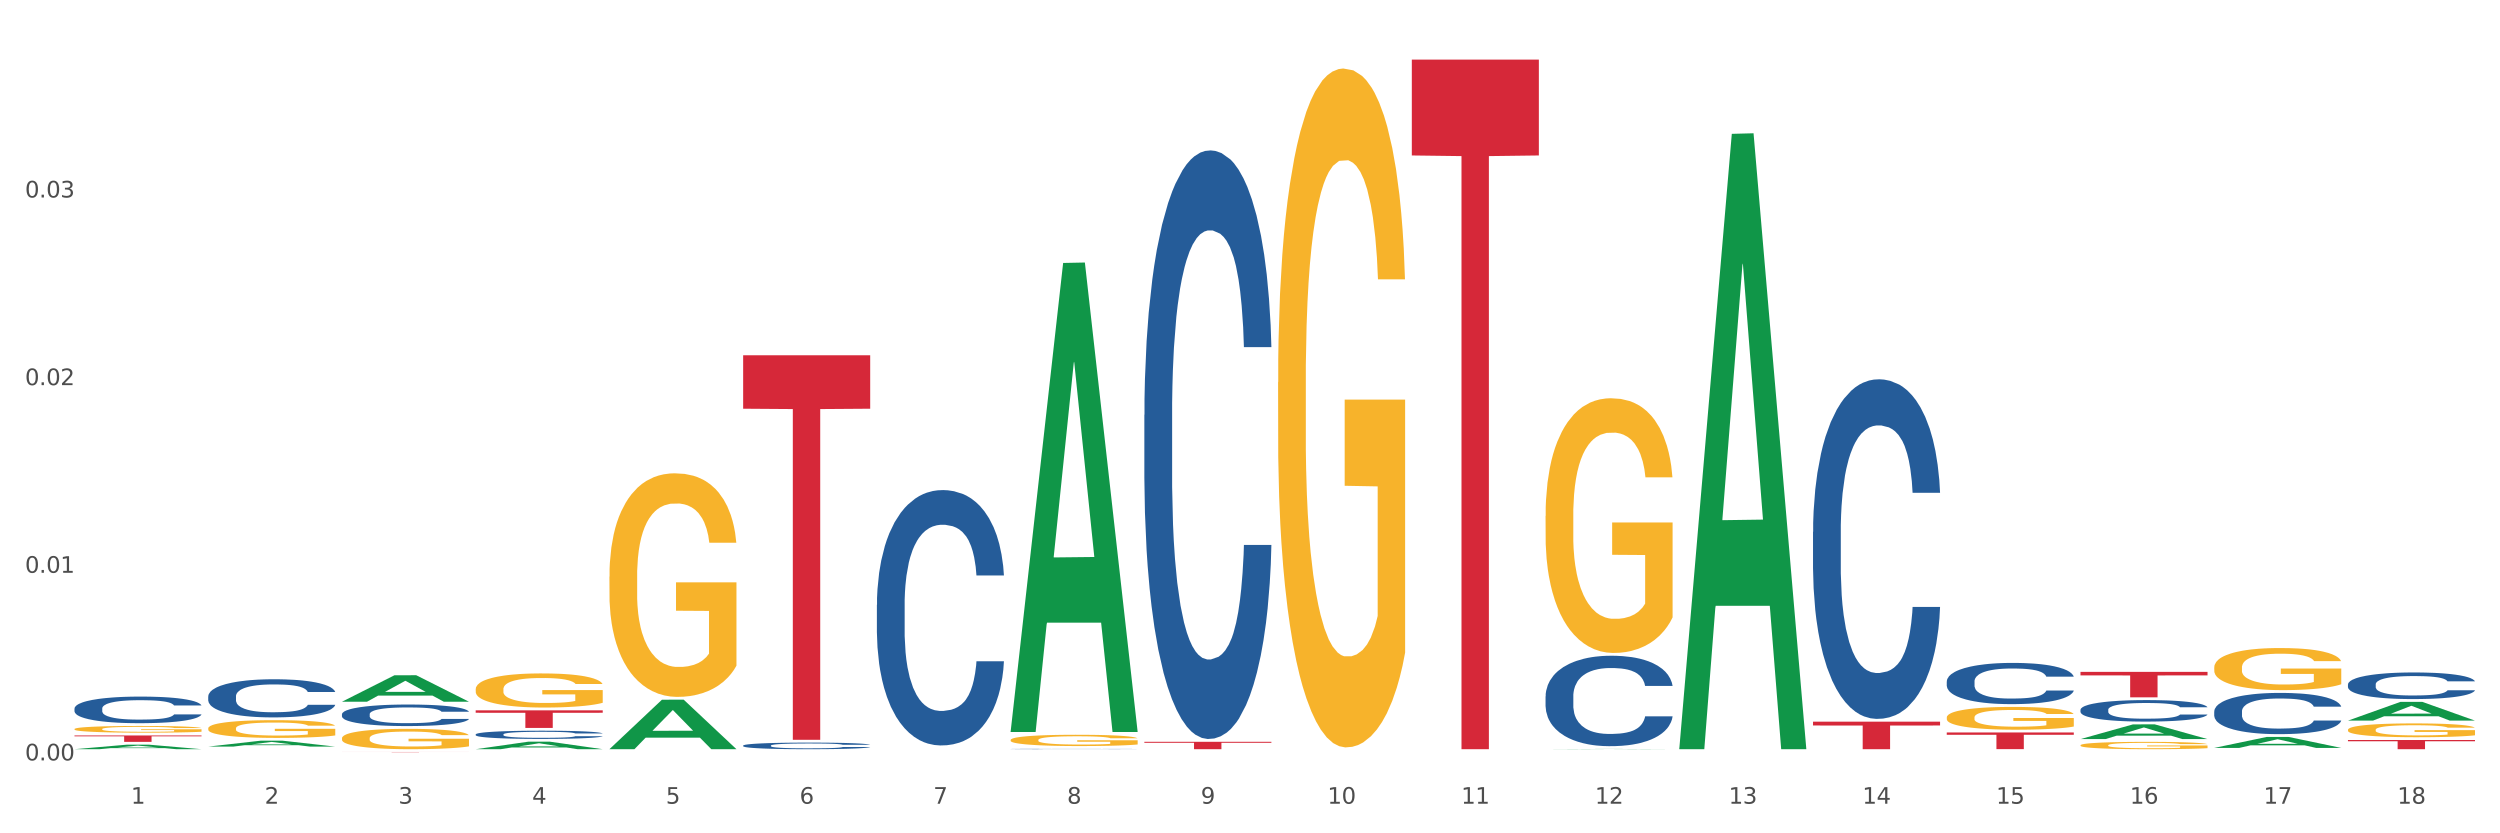 <?xml version="1.0" encoding="utf-8" standalone="no"?>
<!DOCTYPE svg PUBLIC "-//W3C//DTD SVG 1.1//EN"
  "http://www.w3.org/Graphics/SVG/1.1/DTD/svg11.dtd">
<svg xmlns:xlink="http://www.w3.org/1999/xlink" width="1080pt" height="360pt" viewBox="0 0 1080 360" xmlns="http://www.w3.org/2000/svg" version="1.1">
 <rect x="0" y="0" width="1080" height="360" fill="#333333" stroke="none"/>
 <defs>
  <style type="text/css">*{stroke-linejoin: round; stroke-linecap: butt}</style>
 </defs>
 <g id="figure_1">
  <g id="patch_1">
   <path d="M 0 360 
L 1080 360 
L 1080 0 
L 0 0 
z
" style="fill: #ffffff; stroke: #ffffff; stroke-linejoin: miter"/>
  </g>
  <g id="axes_1">
   <g id="matplotlib.axis_1">
    <g id="xtick_1">
     <g id="text_1">
      <!-- 1 -->
      <g style="fill: #4d4d4d" transform="translate(56.563 347.204) scale(0.096 -0.096)">
       <defs>
        <path id="DejaVuSans-31" d="M 794 531 
L 1825 531 
L 1825 4091 
L 703 3866 
L 703 4441 
L 1819 4666 
L 2450 4666 
L 2450 531 
L 3481 531 
L 3481 0 
L 794 0 
L 794 531 
z
" transform="scale(0.016)"/>
       </defs>
       <use xlink:href="#DejaVuSans-31"/>
      </g>
     </g>
    </g>
    <g id="xtick_2">
     <g id="text_2">
      <!-- 2 -->
      <g style="fill: #4d4d4d" transform="translate(114.336 347.204) scale(0.096 -0.096)">
       <defs>
        <path id="DejaVuSans-32" d="M 1228 531 
L 3431 531 
L 3431 0 
L 469 0 
L 469 531 
Q 828 903 1448 1529 
Q 2069 2156 2228 2338 
Q 2531 2678 2651 2914 
Q 2772 3150 2772 3378 
Q 2772 3750 2511 3984 
Q 2250 4219 1831 4219 
Q 1534 4219 1204 4116 
Q 875 4013 500 3803 
L 500 4441 
Q 881 4594 1212 4672 
Q 1544 4750 1819 4750 
Q 2544 4750 2975 4387 
Q 3406 4025 3406 3419 
Q 3406 3131 3298 2873 
Q 3191 2616 2906 2266 
Q 2828 2175 2409 1742 
Q 1991 1309 1228 531 
z
" transform="scale(0.016)"/>
       </defs>
       <use xlink:href="#DejaVuSans-32"/>
      </g>
     </g>
    </g>
    <g id="xtick_3">
     <g id="text_3">
      <!-- 3 -->
      <g style="fill: #4d4d4d" transform="translate(172.109 347.204) scale(0.096 -0.096)">
       <defs>
        <path id="DejaVuSans-33" d="M 2597 2516 
Q 3050 2419 3304 2112 
Q 3559 1806 3559 1356 
Q 3559 666 3084 287 
Q 2609 -91 1734 -91 
Q 1441 -91 1130 -33 
Q 819 25 488 141 
L 488 750 
Q 750 597 1062 519 
Q 1375 441 1716 441 
Q 2309 441 2620 675 
Q 2931 909 2931 1356 
Q 2931 1769 2642 2001 
Q 2353 2234 1838 2234 
L 1294 2234 
L 1294 2753 
L 1863 2753 
Q 2328 2753 2575 2939 
Q 2822 3125 2822 3475 
Q 2822 3834 2567 4026 
Q 2313 4219 1838 4219 
Q 1578 4219 1281 4162 
Q 984 4106 628 3988 
L 628 4550 
Q 988 4650 1302 4700 
Q 1616 4750 1894 4750 
Q 2613 4750 3031 4423 
Q 3450 4097 3450 3541 
Q 3450 3153 3228 2886 
Q 3006 2619 2597 2516 
z
" transform="scale(0.016)"/>
       </defs>
       <use xlink:href="#DejaVuSans-33"/>
      </g>
     </g>
    </g>
    <g id="xtick_4">
     <g id="text_4">
      <!-- 4 -->
      <g style="fill: #4d4d4d" transform="translate(229.882 347.204) scale(0.096 -0.096)">
       <defs>
        <path id="DejaVuSans-34" d="M 2419 4116 
L 825 1625 
L 2419 1625 
L 2419 4116 
z
M 2253 4666 
L 3047 4666 
L 3047 1625 
L 3713 1625 
L 3713 1100 
L 3047 1100 
L 3047 0 
L 2419 0 
L 2419 1100 
L 313 1100 
L 313 1709 
L 2253 4666 
z
" transform="scale(0.016)"/>
       </defs>
       <use xlink:href="#DejaVuSans-34"/>
      </g>
     </g>
    </g>
    <g id="xtick_5">
     <g id="text_5">
      <!-- 5 -->
      <g style="fill: #4d4d4d" transform="translate(287.655 347.204) scale(0.096 -0.096)">
       <defs>
        <path id="DejaVuSans-35" d="M 691 4666 
L 3169 4666 
L 3169 4134 
L 1269 4134 
L 1269 2991 
Q 1406 3038 1543 3061 
Q 1681 3084 1819 3084 
Q 2600 3084 3056 2656 
Q 3513 2228 3513 1497 
Q 3513 744 3044 326 
Q 2575 -91 1722 -91 
Q 1428 -91 1123 -41 
Q 819 9 494 109 
L 494 744 
Q 775 591 1075 516 
Q 1375 441 1709 441 
Q 2250 441 2565 725 
Q 2881 1009 2881 1497 
Q 2881 1984 2565 2268 
Q 2250 2553 1709 2553 
Q 1456 2553 1204 2497 
Q 953 2441 691 2322 
L 691 4666 
z
" transform="scale(0.016)"/>
       </defs>
       <use xlink:href="#DejaVuSans-35"/>
      </g>
     </g>
    </g>
    <g id="xtick_6">
     <g id="text_6">
      <!-- 6 -->
      <g style="fill: #4d4d4d" transform="translate(345.428 347.204) scale(0.096 -0.096)">
       <defs>
        <path id="DejaVuSans-36" d="M 2113 2584 
Q 1688 2584 1439 2293 
Q 1191 2003 1191 1497 
Q 1191 994 1439 701 
Q 1688 409 2113 409 
Q 2538 409 2786 701 
Q 3034 994 3034 1497 
Q 3034 2003 2786 2293 
Q 2538 2584 2113 2584 
z
M 3366 4563 
L 3366 3988 
Q 3128 4100 2886 4159 
Q 2644 4219 2406 4219 
Q 1781 4219 1451 3797 
Q 1122 3375 1075 2522 
Q 1259 2794 1537 2939 
Q 1816 3084 2150 3084 
Q 2853 3084 3261 2657 
Q 3669 2231 3669 1497 
Q 3669 778 3244 343 
Q 2819 -91 2113 -91 
Q 1303 -91 875 529 
Q 447 1150 447 2328 
Q 447 3434 972 4092 
Q 1497 4750 2381 4750 
Q 2619 4750 2861 4703 
Q 3103 4656 3366 4563 
z
" transform="scale(0.016)"/>
       </defs>
       <use xlink:href="#DejaVuSans-36"/>
      </g>
     </g>
    </g>
    <g id="xtick_7">
     <g id="text_7">
      <!-- 7 -->
      <g style="fill: #4d4d4d" transform="translate(403.201 347.204) scale(0.096 -0.096)">
       <defs>
        <path id="DejaVuSans-37" d="M 525 4666 
L 3525 4666 
L 3525 4397 
L 1831 0 
L 1172 0 
L 2766 4134 
L 525 4134 
L 525 4666 
z
" transform="scale(0.016)"/>
       </defs>
       <use xlink:href="#DejaVuSans-37"/>
      </g>
     </g>
    </g>
    <g id="xtick_8">
     <g id="text_8">
      <!-- 8 -->
      <g style="fill: #4d4d4d" transform="translate(460.974 347.204) scale(0.096 -0.096)">
       <defs>
        <path id="DejaVuSans-38" d="M 2034 2216 
Q 1584 2216 1326 1975 
Q 1069 1734 1069 1313 
Q 1069 891 1326 650 
Q 1584 409 2034 409 
Q 2484 409 2743 651 
Q 3003 894 3003 1313 
Q 3003 1734 2745 1975 
Q 2488 2216 2034 2216 
z
M 1403 2484 
Q 997 2584 770 2862 
Q 544 3141 544 3541 
Q 544 4100 942 4425 
Q 1341 4750 2034 4750 
Q 2731 4750 3128 4425 
Q 3525 4100 3525 3541 
Q 3525 3141 3298 2862 
Q 3072 2584 2669 2484 
Q 3125 2378 3379 2068 
Q 3634 1759 3634 1313 
Q 3634 634 3220 271 
Q 2806 -91 2034 -91 
Q 1263 -91 848 271 
Q 434 634 434 1313 
Q 434 1759 690 2068 
Q 947 2378 1403 2484 
z
M 1172 3481 
Q 1172 3119 1398 2916 
Q 1625 2713 2034 2713 
Q 2441 2713 2670 2916 
Q 2900 3119 2900 3481 
Q 2900 3844 2670 4047 
Q 2441 4250 2034 4250 
Q 1625 4250 1398 4047 
Q 1172 3844 1172 3481 
z
" transform="scale(0.016)"/>
       </defs>
       <use xlink:href="#DejaVuSans-38"/>
      </g>
     </g>
    </g>
    <g id="xtick_9">
     <g id="text_9">
      <!-- 9 -->
      <g style="fill: #4d4d4d" transform="translate(518.747 347.204) scale(0.096 -0.096)">
       <defs>
        <path id="DejaVuSans-39" d="M 703 97 
L 703 672 
Q 941 559 1184 500 
Q 1428 441 1663 441 
Q 2288 441 2617 861 
Q 2947 1281 2994 2138 
Q 2813 1869 2534 1725 
Q 2256 1581 1919 1581 
Q 1219 1581 811 2004 
Q 403 2428 403 3163 
Q 403 3881 828 4315 
Q 1253 4750 1959 4750 
Q 2769 4750 3195 4129 
Q 3622 3509 3622 2328 
Q 3622 1225 3098 567 
Q 2575 -91 1691 -91 
Q 1453 -91 1209 -44 
Q 966 3 703 97 
z
M 1959 2075 
Q 2384 2075 2632 2365 
Q 2881 2656 2881 3163 
Q 2881 3666 2632 3958 
Q 2384 4250 1959 4250 
Q 1534 4250 1286 3958 
Q 1038 3666 1038 3163 
Q 1038 2656 1286 2365 
Q 1534 2075 1959 2075 
z
" transform="scale(0.016)"/>
       </defs>
       <use xlink:href="#DejaVuSans-39"/>
      </g>
     </g>
    </g>
    <g id="xtick_10">
     <g id="text_10">
      <!-- 10 -->
      <g style="fill: #4d4d4d" transform="translate(573.466 347.204) scale(0.096 -0.096)">
       <defs>
        <path id="DejaVuSans-30" d="M 2034 4250 
Q 1547 4250 1301 3770 
Q 1056 3291 1056 2328 
Q 1056 1369 1301 889 
Q 1547 409 2034 409 
Q 2525 409 2770 889 
Q 3016 1369 3016 2328 
Q 3016 3291 2770 3770 
Q 2525 4250 2034 4250 
z
M 2034 4750 
Q 2819 4750 3233 4129 
Q 3647 3509 3647 2328 
Q 3647 1150 3233 529 
Q 2819 -91 2034 -91 
Q 1250 -91 836 529 
Q 422 1150 422 2328 
Q 422 3509 836 4129 
Q 1250 4750 2034 4750 
z
" transform="scale(0.016)"/>
       </defs>
       <use xlink:href="#DejaVuSans-31"/>
       <use xlink:href="#DejaVuSans-30" transform="translate(63.623 0)"/>
      </g>
     </g>
    </g>
    <g id="xtick_11">
     <g id="text_11">
      <!-- 11 -->
      <g style="fill: #4d4d4d" transform="translate(631.239 347.204) scale(0.096 -0.096)">
       <use xlink:href="#DejaVuSans-31"/>
       <use xlink:href="#DejaVuSans-31" transform="translate(63.623 0)"/>
      </g>
     </g>
    </g>
    <g id="xtick_12">
     <g id="text_12">
      <!-- 12 -->
      <g style="fill: #4d4d4d" transform="translate(689.012 347.204) scale(0.096 -0.096)">
       <use xlink:href="#DejaVuSans-31"/>
       <use xlink:href="#DejaVuSans-32" transform="translate(63.623 0)"/>
      </g>
     </g>
    </g>
    <g id="xtick_13">
     <g id="text_13">
      <!-- 13 -->
      <g style="fill: #4d4d4d" transform="translate(746.785 347.204) scale(0.096 -0.096)">
       <use xlink:href="#DejaVuSans-31"/>
       <use xlink:href="#DejaVuSans-33" transform="translate(63.623 0)"/>
      </g>
     </g>
    </g>
    <g id="xtick_14">
     <g id="text_14">
      <!-- 14 -->
      <g style="fill: #4d4d4d" transform="translate(804.558 347.204) scale(0.096 -0.096)">
       <use xlink:href="#DejaVuSans-31"/>
       <use xlink:href="#DejaVuSans-34" transform="translate(63.623 0)"/>
      </g>
     </g>
    </g>
    <g id="xtick_15">
     <g id="text_15">
      <!-- 15 -->
      <g style="fill: #4d4d4d" transform="translate(862.331 347.204) scale(0.096 -0.096)">
       <use xlink:href="#DejaVuSans-31"/>
       <use xlink:href="#DejaVuSans-35" transform="translate(63.623 0)"/>
      </g>
     </g>
    </g>
    <g id="xtick_16">
     <g id="text_16">
      <!-- 16 -->
      <g style="fill: #4d4d4d" transform="translate(920.104 347.204) scale(0.096 -0.096)">
       <use xlink:href="#DejaVuSans-31"/>
       <use xlink:href="#DejaVuSans-36" transform="translate(63.623 0)"/>
      </g>
     </g>
    </g>
    <g id="xtick_17">
     <g id="text_17">
      <!-- 17 -->
      <g style="fill: #4d4d4d" transform="translate(977.877 347.204) scale(0.096 -0.096)">
       <use xlink:href="#DejaVuSans-31"/>
       <use xlink:href="#DejaVuSans-37" transform="translate(63.623 0)"/>
      </g>
     </g>
    </g>
    <g id="xtick_18">
     <g id="text_18">
      <!-- 18 -->
      <g style="fill: #4d4d4d" transform="translate(1035.65 347.204) scale(0.096 -0.096)">
       <use xlink:href="#DejaVuSans-31"/>
       <use xlink:href="#DejaVuSans-38" transform="translate(63.623 0)"/>
      </g>
     </g>
    </g>
    <g id="xtick_19"/>
    <g id="xtick_20"/>
    <g id="xtick_21"/>
    <g id="xtick_22"/>
    <g id="xtick_23"/>
    <g id="xtick_24"/>
    <g id="xtick_25"/>
    <g id="xtick_26"/>
    <g id="xtick_27"/>
    <g id="xtick_28"/>
    <g id="xtick_29"/>
    <g id="xtick_30"/>
    <g id="xtick_31"/>
    <g id="xtick_32"/>
    <g id="xtick_33"/>
    <g id="xtick_34"/>
    <g id="xtick_35"/>
   </g>
   <g id="matplotlib.axis_2">
    <g id="ytick_1">
     <g id="text_19">
      <!-- 0.00 -->
      <g style="fill: #4d4d4d" transform="translate(10.8 328.5) scale(0.096 -0.096)">
       <defs>
        <path id="DejaVuSans-2e" d="M 684 794 
L 1344 794 
L 1344 0 
L 684 0 
L 684 794 
z
" transform="scale(0.016)"/>
       </defs>
       <use xlink:href="#DejaVuSans-30"/>
       <use xlink:href="#DejaVuSans-2e" transform="translate(63.623 0)"/>
       <use xlink:href="#DejaVuSans-30" transform="translate(95.41 0)"/>
       <use xlink:href="#DejaVuSans-30" transform="translate(159.033 0)"/>
      </g>
     </g>
    </g>
    <g id="ytick_2">
     <g id="text_20">
      <!-- 0.01 -->
      <g style="fill: #4d4d4d" transform="translate(10.8 247.44) scale(0.096 -0.096)">
       <use xlink:href="#DejaVuSans-30"/>
       <use xlink:href="#DejaVuSans-2e" transform="translate(63.623 0)"/>
       <use xlink:href="#DejaVuSans-30" transform="translate(95.41 0)"/>
       <use xlink:href="#DejaVuSans-31" transform="translate(159.033 0)"/>
      </g>
     </g>
    </g>
    <g id="ytick_3">
     <g id="text_21">
      <!-- 0.02 -->
      <g style="fill: #4d4d4d" transform="translate(10.8 166.38) scale(0.096 -0.096)">
       <use xlink:href="#DejaVuSans-30"/>
       <use xlink:href="#DejaVuSans-2e" transform="translate(63.623 0)"/>
       <use xlink:href="#DejaVuSans-30" transform="translate(95.41 0)"/>
       <use xlink:href="#DejaVuSans-32" transform="translate(159.033 0)"/>
      </g>
     </g>
    </g>
    <g id="ytick_4">
     <g id="text_22">
      <!-- 0.03 -->
      <g style="fill: #4d4d4d" transform="translate(10.8 85.32) scale(0.096 -0.096)">
       <use xlink:href="#DejaVuSans-30"/>
       <use xlink:href="#DejaVuSans-2e" transform="translate(63.623 0)"/>
       <use xlink:href="#DejaVuSans-30" transform="translate(95.41 0)"/>
       <use xlink:href="#DejaVuSans-33" transform="translate(159.033 0)"/>
      </g>
     </g>
    </g>
    <g id="ytick_5"/>
    <g id="ytick_6"/>
    <g id="ytick_7"/>
    <g id="ytick_8"/>
   </g>
   <g id="PolyCollection_1">
    <path d="M 32.175 323.653 
L 32.232 323.651 
L 54.864 321.692 
L 64.257 321.69 
L 87.059 323.656 
L 76.196 323.656 
L 71.273 323.198 
L 47.905 323.198 
L 47.735 323.206 
L 42.982 323.656 
L 32.175 323.656 
L 32.175 323.653 
L 50.847 322.925 
L 68.331 322.923 
L 59.674 322.109 
L 59.561 322.105 
L 59.447 322.111 
L 50.79 322.923 
L 50.847 322.925 
L 32.175 323.653 
z
" clip-path="url(#p5a03d59af8)" style="fill: #109648"/>
    <path d="M 89.948 322.53 
L 90.005 322.528 
L 112.637 319.976 
L 122.03 319.974 
L 144.832 322.535 
L 133.969 322.535 
L 129.046 321.939 
L 105.678 321.939 
L 105.508 321.948 
L 100.755 322.535 
L 89.948 322.535 
L 89.948 322.53 
L 108.62 321.583 
L 126.104 321.58 
L 117.447 320.52 
L 117.334 320.515 
L 117.22 320.522 
L 108.563 321.58 
L 108.62 321.583 
L 89.948 322.53 
z
" clip-path="url(#p5a03d59af8)" style="fill: #109648"/>
    <path d="M 205.494 323.65 
L 205.551 323.647 
L 228.183 320.413 
L 237.576 320.41 
L 260.378 323.656 
L 249.515 323.656 
L 244.592 322.9 
L 221.224 322.9 
L 221.054 322.913 
L 216.301 323.656 
L 205.494 323.656 
L 205.494 323.65 
L 224.166 322.449 
L 241.65 322.446 
L 232.993 321.102 
L 232.88 321.096 
L 232.766 321.105 
L 224.109 322.446 
L 224.166 322.449 
L 205.494 323.65 
z
" clip-path="url(#p5a03d59af8)" style="fill: #109648"/>
    <path d="M 147.721 303.137 
L 147.778 303.126 
L 170.41 291.709 
L 179.803 291.698 
L 202.605 303.158 
L 191.742 303.158 
L 186.819 300.49 
L 163.451 300.49 
L 163.281 300.533 
L 158.528 303.158 
L 147.721 303.158 
L 147.721 303.137 
L 166.393 298.897 
L 183.877 298.886 
L 175.22 294.141 
L 175.107 294.12 
L 174.993 294.152 
L 166.336 298.886 
L 166.393 298.897 
L 147.721 303.137 
z
" clip-path="url(#p5a03d59af8)" style="fill: #109648"/>
    <path d="M 32.175 314.957 
L 32.24 314.954 
L 32.24 314.859 
L 32.369 314.777 
L 33.017 314.578 
L 33.989 314.413 
L 34.702 314.326 
L 35.415 314.254 
L 36.257 314.183 
L 37.294 314.108 
L 39.173 314 
L 40.34 313.944 
L 41.765 313.886 
L 44.357 313.801 
L 46.236 313.753 
L 48.18 313.713 
L 51.355 313.665 
L 53.429 313.644 
L 55.632 313.628 
L 58.289 313.618 
L 60.298 313.615 
L 64.704 313.623 
L 68.462 313.647 
L 70.277 313.665 
L 72.609 313.697 
L 73.84 313.718 
L 75.849 313.761 
L 77.923 313.817 
L 79.348 313.864 
L 81.487 313.955 
L 83.107 314.045 
L 84.597 314.156 
L 85.375 314.233 
L 85.958 314.305 
L 86.476 314.387 
L 86.995 314.517 
L 75.331 314.517 
L 74.877 314.424 
L 74.164 314.336 
L 73.128 314.252 
L 72.22 314.199 
L 70.665 314.132 
L 69.24 314.09 
L 67.749 314.058 
L 65.935 314.031 
L 64.509 314.018 
L 62.501 314.008 
L 58.548 314.01 
L 55.891 314.031 
L 54.077 314.058 
L 52.911 314.082 
L 51.874 314.108 
L 50.707 314.145 
L 49.347 314.201 
L 48.375 314.252 
L 47.403 314.315 
L 46.625 314.379 
L 45.912 314.453 
L 45.329 314.533 
L 44.876 314.615 
L 44.487 314.716 
L 44.163 314.883 
L 44.163 315.246 
L 44.292 315.328 
L 44.616 315.437 
L 45.005 315.519 
L 45.653 315.618 
L 46.236 315.684 
L 47.338 315.779 
L 48.569 315.859 
L 49.541 315.909 
L 50.513 315.952 
L 52.198 316.01 
L 54.077 316.058 
L 55.697 316.087 
L 57.9 316.114 
L 59.39 316.124 
L 60.686 316.129 
L 63.861 316.129 
L 66.129 316.121 
L 68.657 316.103 
L 70.601 316.079 
L 72.22 316.05 
L 74.035 316.002 
L 75.201 315.957 
L 75.201 315.403 
L 60.946 315.4 
L 60.946 315.031 
L 87.059 315.031 
L 87.059 316.114 
L 85.958 316.169 
L 84.727 316.22 
L 83.431 316.265 
L 81.487 316.32 
L 79.154 316.373 
L 77.08 316.411 
L 74.877 316.442 
L 72.285 316.472 
L 68.916 316.498 
L 66.842 316.509 
L 64.25 316.517 
L 61.205 316.519 
L 58.548 316.514 
L 55.956 316.501 
L 53.235 316.477 
L 50.578 316.442 
L 48.569 316.408 
L 46.56 316.365 
L 44.422 316.31 
L 42.737 316.257 
L 41.441 316.209 
L 40.016 316.148 
L 38.46 316.068 
L 37.294 315.997 
L 36.257 315.923 
L 35.156 315.827 
L 34.378 315.745 
L 33.601 315.641 
L 33.147 315.564 
L 32.629 315.445 
L 32.24 315.278 
L 32.175 314.957 
z
" clip-path="url(#p5a03d59af8)" style="fill: #f7b32b"/>
    <path d="M 205.494 297.73 
L 205.559 297.717 
L 205.559 297.232 
L 205.688 296.815 
L 206.336 295.805 
L 207.308 294.97 
L 208.021 294.526 
L 208.734 294.162 
L 209.576 293.799 
L 210.613 293.422 
L 212.492 292.87 
L 213.659 292.587 
L 215.084 292.291 
L 217.676 291.86 
L 219.555 291.618 
L 221.499 291.416 
L 224.674 291.173 
L 226.748 291.066 
L 228.951 290.985 
L 231.608 290.931 
L 233.616 290.918 
L 238.023 290.958 
L 241.781 291.079 
L 243.595 291.173 
L 245.928 291.335 
L 247.159 291.443 
L 249.168 291.658 
L 251.242 291.941 
L 252.667 292.183 
L 254.806 292.641 
L 256.426 293.099 
L 257.916 293.664 
L 258.694 294.055 
L 259.277 294.418 
L 259.795 294.836 
L 260.313 295.495 
L 248.65 295.495 
L 248.196 295.024 
L 247.483 294.58 
L 246.447 294.149 
L 245.539 293.88 
L 243.984 293.543 
L 242.559 293.328 
L 241.068 293.166 
L 239.254 293.031 
L 237.828 292.964 
L 235.82 292.91 
L 231.867 292.924 
L 229.21 293.031 
L 227.396 293.166 
L 226.229 293.287 
L 225.193 293.422 
L 224.026 293.61 
L 222.666 293.893 
L 221.694 294.149 
L 220.722 294.472 
L 219.944 294.795 
L 219.231 295.172 
L 218.648 295.576 
L 218.194 295.993 
L 217.806 296.505 
L 217.482 297.353 
L 217.482 299.198 
L 217.611 299.615 
L 217.935 300.167 
L 218.324 300.584 
L 218.972 301.083 
L 219.555 301.419 
L 220.657 301.904 
L 221.888 302.308 
L 222.86 302.564 
L 223.832 302.779 
L 225.517 303.075 
L 227.396 303.317 
L 229.016 303.466 
L 231.219 303.6 
L 232.709 303.654 
L 234.005 303.681 
L 237.18 303.681 
L 239.448 303.641 
L 241.975 303.546 
L 243.919 303.425 
L 245.539 303.277 
L 247.354 303.035 
L 248.52 302.806 
L 248.52 299.992 
L 234.264 299.979 
L 234.264 298.107 
L 260.378 298.107 
L 260.378 303.6 
L 259.277 303.883 
L 258.046 304.139 
L 256.75 304.368 
L 254.806 304.65 
L 252.473 304.92 
L 250.399 305.108 
L 248.196 305.27 
L 245.604 305.418 
L 242.235 305.552 
L 240.161 305.606 
L 237.569 305.647 
L 234.524 305.66 
L 231.867 305.633 
L 229.275 305.566 
L 226.553 305.445 
L 223.897 305.27 
L 221.888 305.095 
L 219.879 304.879 
L 217.741 304.596 
L 216.056 304.327 
L 214.76 304.085 
L 213.335 303.775 
L 211.779 303.371 
L 210.613 303.008 
L 209.576 302.631 
L 208.475 302.146 
L 207.697 301.729 
L 206.92 301.204 
L 206.466 300.813 
L 205.948 300.207 
L 205.559 299.359 
L 205.494 297.73 
z
" clip-path="url(#p5a03d59af8)" style="fill: #f7b32b"/>
    <path d="M 147.721 318.922 
L 147.786 318.914 
L 147.786 318.625 
L 147.915 318.376 
L 148.563 317.773 
L 149.535 317.275 
L 150.248 317.009 
L 150.961 316.792 
L 151.803 316.575 
L 152.84 316.35 
L 154.719 316.021 
L 155.886 315.852 
L 157.311 315.675 
L 159.903 315.418 
L 161.782 315.273 
L 163.726 315.153 
L 166.901 315.008 
L 168.975 314.944 
L 171.178 314.896 
L 173.835 314.863 
L 175.844 314.855 
L 180.25 314.879 
L 184.008 314.952 
L 185.822 315.008 
L 188.155 315.105 
L 189.386 315.169 
L 191.395 315.297 
L 193.469 315.466 
L 194.894 315.611 
L 197.033 315.884 
L 198.653 316.157 
L 200.143 316.495 
L 200.921 316.728 
L 201.504 316.945 
L 202.022 317.194 
L 202.54 317.588 
L 190.877 317.588 
L 190.423 317.307 
L 189.71 317.042 
L 188.674 316.784 
L 187.766 316.624 
L 186.211 316.423 
L 184.786 316.294 
L 183.295 316.198 
L 181.481 316.117 
L 180.055 316.077 
L 178.047 316.045 
L 174.094 316.053 
L 171.437 316.117 
L 169.623 316.198 
L 168.456 316.27 
L 167.42 316.35 
L 166.253 316.463 
L 164.893 316.632 
L 163.921 316.784 
L 162.949 316.977 
L 162.171 317.17 
L 161.458 317.395 
L 160.875 317.636 
L 160.421 317.885 
L 160.033 318.191 
L 159.709 318.697 
L 159.709 319.798 
L 159.838 320.048 
L 160.162 320.377 
L 160.551 320.626 
L 161.199 320.924 
L 161.782 321.125 
L 162.884 321.414 
L 164.115 321.655 
L 165.087 321.808 
L 166.059 321.936 
L 167.744 322.113 
L 169.623 322.258 
L 171.243 322.346 
L 173.446 322.427 
L 174.936 322.459 
L 176.232 322.475 
L 179.407 322.475 
L 181.675 322.451 
L 184.203 322.395 
L 186.146 322.322 
L 187.766 322.234 
L 189.581 322.089 
L 190.747 321.952 
L 190.747 320.273 
L 176.491 320.265 
L 176.491 319.147 
L 202.605 319.147 
L 202.605 322.427 
L 201.504 322.595 
L 200.273 322.748 
L 198.977 322.885 
L 197.033 323.054 
L 194.7 323.214 
L 192.626 323.327 
L 190.423 323.423 
L 187.831 323.512 
L 184.462 323.592 
L 182.388 323.624 
L 179.796 323.648 
L 176.751 323.656 
L 174.094 323.64 
L 171.502 323.6 
L 168.78 323.528 
L 166.124 323.423 
L 164.115 323.319 
L 162.106 323.19 
L 159.968 323.021 
L 158.283 322.861 
L 156.987 322.716 
L 155.562 322.531 
L 154.006 322.29 
L 152.84 322.073 
L 151.803 321.848 
L 150.702 321.559 
L 149.924 321.309 
L 149.147 320.996 
L 148.693 320.763 
L 148.175 320.401 
L 147.786 319.895 
L 147.721 318.922 
z
" clip-path="url(#p5a03d59af8)" style="fill: #f7b32b"/>
    <path d="M 89.948 314.655 
L 90.013 314.648 
L 90.013 314.396 
L 90.142 314.179 
L 90.79 313.654 
L 91.762 313.22 
L 92.475 312.989 
L 93.188 312.8 
L 94.03 312.611 
L 95.067 312.415 
L 96.946 312.128 
L 98.113 311.981 
L 99.538 311.827 
L 102.13 311.603 
L 104.009 311.477 
L 105.953 311.372 
L 109.128 311.246 
L 111.202 311.19 
L 113.405 311.148 
L 116.062 311.12 
L 118.071 311.113 
L 122.477 311.134 
L 126.235 311.197 
L 128.049 311.246 
L 130.382 311.33 
L 131.613 311.386 
L 133.622 311.498 
L 135.696 311.645 
L 137.121 311.771 
L 139.26 312.009 
L 140.88 312.247 
L 142.37 312.541 
L 143.148 312.744 
L 143.731 312.933 
L 144.249 313.15 
L 144.768 313.493 
L 133.104 313.493 
L 132.65 313.248 
L 131.937 313.017 
L 130.901 312.793 
L 129.993 312.653 
L 128.438 312.478 
L 127.013 312.366 
L 125.522 312.282 
L 123.708 312.212 
L 122.282 312.177 
L 120.274 312.149 
L 116.321 312.156 
L 113.664 312.212 
L 111.85 312.282 
L 110.684 312.345 
L 109.647 312.415 
L 108.48 312.513 
L 107.12 312.66 
L 106.148 312.793 
L 105.176 312.961 
L 104.398 313.129 
L 103.685 313.325 
L 103.102 313.535 
L 102.648 313.752 
L 102.26 314.018 
L 101.936 314.459 
L 101.936 315.418 
L 102.065 315.635 
L 102.389 315.922 
L 102.778 316.139 
L 103.426 316.398 
L 104.009 316.573 
L 105.111 316.825 
L 106.342 317.035 
L 107.314 317.168 
L 108.286 317.28 
L 109.971 317.434 
L 111.85 317.56 
L 113.47 317.637 
L 115.673 317.707 
L 117.163 317.735 
L 118.459 317.749 
L 121.634 317.749 
L 123.902 317.728 
L 126.43 317.679 
L 128.373 317.616 
L 129.993 317.539 
L 131.808 317.413 
L 132.974 317.294 
L 132.974 315.831 
L 118.719 315.824 
L 118.719 314.851 
L 144.832 314.851 
L 144.832 317.707 
L 143.731 317.854 
L 142.5 317.987 
L 141.204 318.106 
L 139.26 318.253 
L 136.927 318.392 
L 134.853 318.49 
L 132.65 318.574 
L 130.058 318.651 
L 126.689 318.721 
L 124.615 318.749 
L 122.023 318.77 
L 118.978 318.777 
L 116.321 318.763 
L 113.729 318.728 
L 111.007 318.665 
L 108.351 318.574 
L 106.342 318.483 
L 104.333 318.371 
L 102.195 318.225 
L 100.51 318.085 
L 99.214 317.959 
L 97.789 317.798 
L 96.233 317.588 
L 95.067 317.399 
L 94.03 317.203 
L 92.929 316.951 
L 92.151 316.734 
L 91.374 316.461 
L 90.92 316.258 
L 90.402 315.943 
L 90.013 315.502 
L 89.948 314.655 
z
" clip-path="url(#p5a03d59af8)" style="fill: #f7b32b"/>
    <path d="M 1014.316 311.297 
L 1014.372 311.289 
L 1037.005 303.203 
L 1046.398 303.195 
L 1069.2 311.312 
L 1058.336 311.312 
L 1053.414 309.422 
L 1030.045 309.422 
L 1029.876 309.453 
L 1025.123 311.312 
L 1014.316 311.312 
L 1014.316 311.297 
L 1032.988 308.294 
L 1050.471 308.286 
L 1041.814 304.925 
L 1041.701 304.91 
L 1041.588 304.933 
L 1032.931 308.286 
L 1032.988 308.294 
L 1014.316 311.297 
z
" clip-path="url(#p5a03d59af8)" style="fill: #109648"/>
    <path d="M 494.359 320.448 
L 549.243 320.448 
L 549.243 320.894 
L 527.654 320.897 
L 527.654 323.656 
L 515.818 323.656 
L 515.818 320.897 
L 494.359 320.894 
L 494.359 320.451 
L 494.359 320.448 
z
" clip-path="url(#p5a03d59af8)" style="fill: #d62839"/>
    <path d="M 840.997 316.434 
L 895.881 316.434 
L 895.881 317.433 
L 874.291 317.44 
L 874.291 323.621 
L 862.456 323.621 
L 862.456 317.44 
L 840.997 317.433 
L 840.997 316.441 
L 840.997 316.434 
z
" clip-path="url(#p5a03d59af8)" style="fill: #d62839"/>
    <path d="M 783.224 311.761 
L 838.108 311.761 
L 838.108 313.414 
L 816.519 313.426 
L 816.519 323.656 
L 804.683 323.656 
L 804.683 313.426 
L 783.224 313.414 
L 783.224 311.773 
L 783.224 311.761 
z
" clip-path="url(#p5a03d59af8)" style="fill: #d62839"/>
    <path d="M 609.905 25.759 
L 664.789 25.759 
L 664.789 67.157 
L 643.2 67.437 
L 643.2 323.656 
L 631.364 323.656 
L 631.364 67.437 
L 609.905 67.157 
L 609.905 26.039 
L 609.905 25.759 
z
" clip-path="url(#p5a03d59af8)" style="fill: #d62839"/>
    <path d="M 898.77 290.251 
L 953.654 290.251 
L 953.654 291.778 
L 932.064 291.789 
L 932.064 301.241 
L 920.229 301.241 
L 920.229 291.789 
L 898.77 291.778 
L 898.77 290.261 
L 898.77 290.251 
z
" clip-path="url(#p5a03d59af8)" style="fill: #d62839"/>
    <path d="M 1014.316 319.684 
L 1069.2 319.684 
L 1069.2 320.236 
L 1047.61 320.24 
L 1047.61 323.656 
L 1035.775 323.656 
L 1035.775 320.24 
L 1014.316 320.236 
L 1014.316 319.688 
L 1014.316 319.684 
z
" clip-path="url(#p5a03d59af8)" style="fill: #d62839"/>
    <path d="M 436.586 319.672 
L 436.651 319.668 
L 436.651 319.507 
L 436.78 319.369 
L 437.428 319.035 
L 438.4 318.759 
L 439.113 318.612 
L 439.826 318.492 
L 440.668 318.372 
L 441.705 318.247 
L 443.584 318.064 
L 444.75 317.971 
L 446.176 317.873 
L 448.768 317.73 
L 450.647 317.65 
L 452.591 317.583 
L 455.766 317.503 
L 457.84 317.467 
L 460.043 317.441 
L 462.7 317.423 
L 464.708 317.418 
L 469.115 317.432 
L 472.873 317.472 
L 474.687 317.503 
L 477.02 317.556 
L 478.251 317.592 
L 480.26 317.663 
L 482.334 317.757 
L 483.759 317.837 
L 485.898 317.988 
L 487.517 318.14 
L 489.008 318.327 
L 489.785 318.456 
L 490.369 318.576 
L 490.887 318.715 
L 491.405 318.933 
L 479.742 318.933 
L 479.288 318.777 
L 478.575 318.63 
L 477.539 318.487 
L 476.631 318.398 
L 475.076 318.287 
L 473.651 318.216 
L 472.16 318.162 
L 470.346 318.118 
L 468.92 318.095 
L 466.912 318.078 
L 462.959 318.082 
L 460.302 318.118 
L 458.488 318.162 
L 457.321 318.202 
L 456.285 318.247 
L 455.118 318.309 
L 453.757 318.403 
L 452.785 318.487 
L 451.814 318.594 
L 451.036 318.701 
L 450.323 318.826 
L 449.74 318.96 
L 449.286 319.098 
L 448.898 319.267 
L 448.574 319.547 
L 448.574 320.158 
L 448.703 320.296 
L 449.027 320.478 
L 449.416 320.617 
L 450.064 320.781 
L 450.647 320.893 
L 451.749 321.053 
L 452.98 321.187 
L 453.952 321.271 
L 454.924 321.343 
L 456.609 321.441 
L 458.488 321.521 
L 460.108 321.57 
L 462.311 321.614 
L 463.801 321.632 
L 465.097 321.641 
L 468.272 321.641 
L 470.54 321.628 
L 473.067 321.597 
L 475.011 321.556 
L 476.631 321.507 
L 478.446 321.427 
L 479.612 321.352 
L 479.612 320.421 
L 465.356 320.416 
L 465.356 319.797 
L 491.47 319.797 
L 491.47 321.614 
L 490.369 321.708 
L 489.137 321.793 
L 487.841 321.868 
L 485.898 321.962 
L 483.565 322.051 
L 481.491 322.113 
L 479.288 322.167 
L 476.696 322.216 
L 473.327 322.26 
L 471.253 322.278 
L 468.661 322.291 
L 465.616 322.296 
L 462.959 322.287 
L 460.367 322.265 
L 457.645 322.225 
L 454.989 322.167 
L 452.98 322.109 
L 450.971 322.038 
L 448.833 321.944 
L 447.148 321.855 
L 445.852 321.775 
L 444.426 321.672 
L 442.871 321.539 
L 441.705 321.418 
L 440.668 321.294 
L 439.567 321.133 
L 438.789 320.995 
L 438.011 320.821 
L 437.558 320.692 
L 437.039 320.492 
L 436.651 320.211 
L 436.586 319.672 
z
" clip-path="url(#p5a03d59af8)" style="fill: #f7b32b"/>
    <path d="M 898.77 321.951 
L 898.835 321.948 
L 898.835 321.844 
L 898.964 321.754 
L 899.612 321.537 
L 900.584 321.357 
L 901.297 321.262 
L 902.01 321.184 
L 902.852 321.106 
L 903.889 321.025 
L 905.768 320.906 
L 906.934 320.845 
L 908.36 320.781 
L 910.952 320.689 
L 912.831 320.637 
L 914.775 320.593 
L 917.95 320.541 
L 920.024 320.518 
L 922.227 320.5 
L 924.884 320.489 
L 926.892 320.486 
L 931.299 320.495 
L 935.057 320.521 
L 936.871 320.541 
L 939.204 320.576 
L 940.435 320.599 
L 942.444 320.645 
L 944.517 320.706 
L 945.943 320.758 
L 948.081 320.857 
L 949.701 320.955 
L 951.192 321.077 
L 951.969 321.161 
L 952.552 321.239 
L 953.071 321.329 
L 953.589 321.47 
L 941.926 321.47 
L 941.472 321.369 
L 940.759 321.274 
L 939.722 321.181 
L 938.815 321.123 
L 937.26 321.051 
L 935.834 321.004 
L 934.344 320.969 
L 932.53 320.941 
L 931.104 320.926 
L 929.095 320.914 
L 925.143 320.917 
L 922.486 320.941 
L 920.672 320.969 
L 919.505 320.996 
L 918.468 321.025 
L 917.302 321.065 
L 915.941 321.126 
L 914.969 321.181 
L 913.997 321.25 
L 913.22 321.32 
L 912.507 321.401 
L 911.924 321.488 
L 911.47 321.578 
L 911.081 321.688 
L 910.757 321.87 
L 910.757 322.267 
L 910.887 322.356 
L 911.211 322.475 
L 911.6 322.565 
L 912.248 322.672 
L 912.831 322.744 
L 913.933 322.849 
L 915.164 322.935 
L 916.136 322.99 
L 917.108 323.037 
L 918.792 323.101 
L 920.672 323.153 
L 922.292 323.184 
L 924.495 323.213 
L 925.985 323.225 
L 927.281 323.231 
L 930.456 323.231 
L 932.724 323.222 
L 935.251 323.202 
L 937.195 323.176 
L 938.815 323.144 
L 940.63 323.092 
L 941.796 323.043 
L 941.796 322.437 
L 927.54 322.435 
L 927.54 322.032 
L 953.654 322.032 
L 953.654 323.213 
L 952.552 323.274 
L 951.321 323.329 
L 950.025 323.378 
L 948.081 323.439 
L 945.749 323.497 
L 943.675 323.538 
L 941.472 323.572 
L 938.88 323.604 
L 935.51 323.633 
L 933.437 323.645 
L 930.845 323.654 
L 927.799 323.656 
L 925.143 323.651 
L 922.551 323.636 
L 919.829 323.61 
L 917.172 323.572 
L 915.164 323.535 
L 913.155 323.488 
L 911.017 323.428 
L 909.332 323.37 
L 908.036 323.318 
L 906.61 323.251 
L 905.055 323.164 
L 903.889 323.086 
L 902.852 323.005 
L 901.75 322.901 
L 900.973 322.811 
L 900.195 322.698 
L 899.742 322.614 
L 899.223 322.484 
L 898.835 322.301 
L 898.77 321.951 
z
" clip-path="url(#p5a03d59af8)" style="fill: #f7b32b"/>
    <path d="M 956.543 288.356 
L 956.607 288.339 
L 956.607 287.741 
L 956.737 287.227 
L 957.385 285.981 
L 958.357 284.951 
L 959.07 284.403 
L 959.783 283.955 
L 960.625 283.507 
L 961.662 283.042 
L 963.541 282.361 
L 964.707 282.012 
L 966.133 281.647 
L 968.725 281.115 
L 970.604 280.816 
L 972.548 280.567 
L 975.723 280.268 
L 977.797 280.135 
L 980 280.036 
L 982.656 279.969 
L 984.665 279.953 
L 989.072 280.003 
L 992.83 280.152 
L 994.644 280.268 
L 996.977 280.468 
L 998.208 280.6 
L 1000.217 280.866 
L 1002.29 281.215 
L 1003.716 281.514 
L 1005.854 282.078 
L 1007.474 282.643 
L 1008.965 283.341 
L 1009.742 283.822 
L 1010.325 284.271 
L 1010.844 284.785 
L 1011.362 285.599 
L 999.698 285.599 
L 999.245 285.018 
L 998.532 284.47 
L 997.495 283.938 
L 996.588 283.606 
L 995.033 283.191 
L 993.607 282.925 
L 992.117 282.726 
L 990.303 282.56 
L 988.877 282.477 
L 986.868 282.411 
L 982.916 282.427 
L 980.259 282.56 
L 978.445 282.726 
L 977.278 282.876 
L 976.241 283.042 
L 975.075 283.274 
L 973.714 283.623 
L 972.742 283.938 
L 971.77 284.337 
L 970.993 284.736 
L 970.28 285.201 
L 969.697 285.699 
L 969.243 286.214 
L 968.854 286.845 
L 968.53 287.891 
L 968.53 290.166 
L 968.66 290.681 
L 968.984 291.362 
L 969.373 291.877 
L 970.021 292.491 
L 970.604 292.906 
L 971.706 293.504 
L 972.937 294.002 
L 973.909 294.318 
L 974.881 294.584 
L 976.565 294.949 
L 978.445 295.248 
L 980.065 295.43 
L 982.268 295.597 
L 983.758 295.663 
L 985.054 295.696 
L 988.229 295.696 
L 990.497 295.646 
L 993.024 295.53 
L 994.968 295.381 
L 996.588 295.198 
L 998.403 294.899 
L 999.569 294.617 
L 999.569 291.146 
L 985.313 291.129 
L 985.313 288.821 
L 1011.427 288.821 
L 1011.427 295.597 
L 1010.325 295.945 
L 1009.094 296.261 
L 1007.798 296.543 
L 1005.854 296.892 
L 1003.522 297.224 
L 1001.448 297.457 
L 999.245 297.656 
L 996.653 297.838 
L 993.283 298.005 
L 991.21 298.071 
L 988.618 298.121 
L 985.572 298.137 
L 982.916 298.104 
L 980.324 298.021 
L 977.602 297.872 
L 974.945 297.656 
L 972.937 297.44 
L 970.928 297.174 
L 968.79 296.825 
L 967.105 296.493 
L 965.809 296.194 
L 964.383 295.812 
L 962.828 295.314 
L 961.662 294.866 
L 960.625 294.401 
L 959.523 293.803 
L 958.746 293.288 
L 957.968 292.64 
L 957.515 292.159 
L 956.996 291.412 
L 956.607 290.365 
L 956.543 288.356 
z
" clip-path="url(#p5a03d59af8)" style="fill: #f7b32b"/>
    <path d="M 1014.316 315.272 
L 1014.38 315.266 
L 1014.38 315.069 
L 1014.51 314.9 
L 1015.158 314.491 
L 1016.13 314.152 
L 1016.843 313.972 
L 1017.556 313.825 
L 1018.398 313.677 
L 1019.435 313.524 
L 1021.314 313.3 
L 1022.48 313.186 
L 1023.906 313.066 
L 1026.498 312.891 
L 1028.377 312.793 
L 1030.321 312.711 
L 1033.496 312.612 
L 1035.57 312.569 
L 1037.773 312.536 
L 1040.429 312.514 
L 1042.438 312.509 
L 1046.845 312.525 
L 1050.603 312.574 
L 1052.417 312.612 
L 1054.75 312.678 
L 1055.981 312.722 
L 1057.99 312.809 
L 1060.063 312.924 
L 1061.489 313.022 
L 1063.627 313.208 
L 1065.247 313.393 
L 1066.738 313.623 
L 1067.515 313.781 
L 1068.098 313.928 
L 1068.617 314.098 
L 1069.135 314.365 
L 1057.471 314.365 
L 1057.018 314.174 
L 1056.305 313.994 
L 1055.268 313.819 
L 1054.361 313.71 
L 1052.806 313.573 
L 1051.38 313.486 
L 1049.89 313.42 
L 1048.076 313.366 
L 1046.65 313.339 
L 1044.641 313.317 
L 1040.689 313.322 
L 1038.032 313.366 
L 1036.218 313.42 
L 1035.051 313.47 
L 1034.014 313.524 
L 1032.848 313.601 
L 1031.487 313.715 
L 1030.515 313.819 
L 1029.543 313.95 
L 1028.766 314.081 
L 1028.053 314.234 
L 1027.47 314.398 
L 1027.016 314.567 
L 1026.627 314.775 
L 1026.303 315.119 
L 1026.303 315.867 
L 1026.433 316.036 
L 1026.757 316.26 
L 1027.146 316.429 
L 1027.794 316.631 
L 1028.377 316.768 
L 1029.479 316.964 
L 1030.71 317.128 
L 1031.682 317.232 
L 1032.654 317.319 
L 1034.338 317.439 
L 1036.218 317.538 
L 1037.838 317.598 
L 1040.041 317.652 
L 1041.531 317.674 
L 1042.827 317.685 
L 1046.002 317.685 
L 1048.27 317.669 
L 1050.797 317.63 
L 1052.741 317.581 
L 1054.361 317.521 
L 1056.176 317.423 
L 1057.342 317.33 
L 1057.342 316.189 
L 1043.086 316.183 
L 1043.086 315.424 
L 1069.2 315.424 
L 1069.2 317.652 
L 1068.098 317.767 
L 1066.867 317.871 
L 1065.571 317.963 
L 1063.627 318.078 
L 1061.295 318.187 
L 1059.221 318.264 
L 1057.018 318.329 
L 1054.426 318.389 
L 1051.056 318.444 
L 1048.983 318.466 
L 1046.391 318.482 
L 1043.345 318.488 
L 1040.689 318.477 
L 1038.097 318.449 
L 1035.375 318.4 
L 1032.718 318.329 
L 1030.71 318.258 
L 1028.701 318.171 
L 1026.563 318.056 
L 1024.878 317.947 
L 1023.582 317.849 
L 1022.156 317.723 
L 1020.601 317.559 
L 1019.435 317.412 
L 1018.398 317.259 
L 1017.296 317.063 
L 1016.519 316.893 
L 1015.741 316.68 
L 1015.288 316.522 
L 1014.769 316.276 
L 1014.38 315.932 
L 1014.316 315.272 
z
" clip-path="url(#p5a03d59af8)" style="fill: #f7b32b"/>
    <path d="M 263.267 249.101 
L 263.332 249.013 
L 263.332 245.837 
L 263.461 243.103 
L 264.109 236.486 
L 265.081 231.017 
L 265.794 228.106 
L 266.507 225.724 
L 267.349 223.342 
L 268.386 220.872 
L 270.265 217.255 
L 271.432 215.403 
L 272.857 213.462 
L 275.449 210.639 
L 277.328 209.051 
L 279.272 207.728 
L 282.447 206.14 
L 284.521 205.434 
L 286.724 204.905 
L 289.381 204.552 
L 291.389 204.464 
L 295.796 204.728 
L 299.554 205.522 
L 301.368 206.14 
L 303.701 207.198 
L 304.932 207.904 
L 306.941 209.316 
L 309.015 211.168 
L 310.44 212.756 
L 312.579 215.755 
L 314.199 218.755 
L 315.689 222.46 
L 316.466 225.018 
L 317.05 227.4 
L 317.568 230.135 
L 318.086 234.457 
L 306.423 234.457 
L 305.969 231.37 
L 305.256 228.459 
L 304.22 225.636 
L 303.312 223.871 
L 301.757 221.666 
L 300.332 220.255 
L 298.841 219.196 
L 297.027 218.314 
L 295.601 217.873 
L 293.593 217.52 
L 289.64 217.608 
L 286.983 218.314 
L 285.169 219.196 
L 284.002 219.99 
L 282.966 220.872 
L 281.799 222.107 
L 280.439 223.96 
L 279.467 225.636 
L 278.495 227.753 
L 277.717 229.87 
L 277.004 232.34 
L 276.421 234.987 
L 275.967 237.721 
L 275.579 241.074 
L 275.255 246.631 
L 275.255 258.717 
L 275.384 261.452 
L 275.708 265.068 
L 276.097 267.803 
L 276.745 271.067 
L 277.328 273.273 
L 278.43 276.448 
L 279.661 279.095 
L 280.633 280.771 
L 281.605 282.182 
L 283.29 284.123 
L 285.169 285.711 
L 286.789 286.681 
L 288.992 287.564 
L 290.482 287.916 
L 291.778 288.093 
L 294.953 288.093 
L 297.221 287.828 
L 299.748 287.211 
L 301.692 286.417 
L 303.312 285.446 
L 305.127 283.859 
L 306.293 282.359 
L 306.293 263.922 
L 292.037 263.833 
L 292.037 251.571 
L 318.151 251.571 
L 318.151 287.564 
L 317.05 289.416 
L 315.819 291.092 
L 314.523 292.592 
L 312.579 294.445 
L 310.246 296.209 
L 308.172 297.444 
L 305.969 298.502 
L 303.377 299.473 
L 300.008 300.355 
L 297.934 300.708 
L 295.342 300.973 
L 292.297 301.061 
L 289.64 300.884 
L 287.048 300.443 
L 284.326 299.649 
L 281.67 298.502 
L 279.661 297.356 
L 277.652 295.944 
L 275.514 294.092 
L 273.829 292.327 
L 272.533 290.739 
L 271.108 288.71 
L 269.552 286.064 
L 268.386 283.682 
L 267.349 281.212 
L 266.248 278.036 
L 265.47 275.302 
L 264.692 271.861 
L 264.239 269.303 
L 263.721 265.333 
L 263.332 259.775 
L 263.267 249.101 
z
" clip-path="url(#p5a03d59af8)" style="fill: #f7b32b"/>
    <path d="M 840.997 309.937 
L 841.062 309.928 
L 841.062 309.604 
L 841.191 309.325 
L 841.839 308.65 
L 842.811 308.092 
L 843.524 307.795 
L 844.237 307.552 
L 845.079 307.309 
L 846.116 307.057 
L 847.995 306.688 
L 849.161 306.499 
L 850.587 306.301 
L 853.179 306.013 
L 855.058 305.851 
L 857.002 305.716 
L 860.177 305.554 
L 862.251 305.482 
L 864.454 305.428 
L 867.111 305.392 
L 869.119 305.383 
L 873.526 305.41 
L 877.284 305.491 
L 879.098 305.554 
L 881.431 305.662 
L 882.662 305.734 
L 884.671 305.878 
L 886.744 306.067 
L 888.17 306.229 
L 890.308 306.535 
L 891.928 306.841 
L 893.419 307.219 
L 894.196 307.48 
L 894.779 307.723 
L 895.298 308.002 
L 895.816 308.443 
L 884.153 308.443 
L 883.699 308.128 
L 882.986 307.831 
L 881.949 307.543 
L 881.042 307.363 
L 879.487 307.138 
L 878.061 306.994 
L 876.571 306.886 
L 874.757 306.796 
L 873.331 306.751 
L 871.322 306.715 
L 867.37 306.724 
L 864.713 306.796 
L 862.899 306.886 
L 861.732 306.967 
L 860.695 307.057 
L 859.529 307.183 
L 858.168 307.372 
L 857.196 307.543 
L 856.224 307.759 
L 855.447 307.975 
L 854.734 308.227 
L 854.151 308.497 
L 853.697 308.776 
L 853.308 309.118 
L 852.984 309.685 
L 852.984 310.918 
L 853.114 311.197 
L 853.438 311.566 
L 853.827 311.845 
L 854.475 312.178 
L 855.058 312.403 
L 856.16 312.727 
L 857.391 312.997 
L 858.363 313.168 
L 859.335 313.312 
L 861.019 313.51 
L 862.899 313.672 
L 864.519 313.771 
L 866.722 313.861 
L 868.212 313.897 
L 869.508 313.915 
L 872.683 313.915 
L 874.951 313.888 
L 877.478 313.825 
L 879.422 313.744 
L 881.042 313.645 
L 882.857 313.483 
L 884.023 313.33 
L 884.023 311.449 
L 869.767 311.44 
L 869.767 310.189 
L 895.881 310.189 
L 895.881 313.861 
L 894.779 314.05 
L 893.548 314.221 
L 892.252 314.374 
L 890.308 314.563 
L 887.976 314.743 
L 885.902 314.869 
L 883.699 314.977 
L 881.107 315.076 
L 877.737 315.166 
L 875.664 315.202 
L 873.072 315.229 
L 870.026 315.238 
L 867.37 315.22 
L 864.778 315.175 
L 862.056 315.094 
L 859.4 314.977 
L 857.391 314.86 
L 855.382 314.716 
L 853.244 314.527 
L 851.559 314.347 
L 850.263 314.185 
L 848.837 313.978 
L 847.282 313.708 
L 846.116 313.465 
L 845.079 313.213 
L 843.977 312.889 
L 843.2 312.61 
L 842.422 312.259 
L 841.969 311.998 
L 841.45 311.593 
L 841.062 311.026 
L 840.997 309.937 
z
" clip-path="url(#p5a03d59af8)" style="fill: #f7b32b"/>
    <path d="M 667.678 222.887 
L 667.743 222.786 
L 667.743 219.168 
L 667.872 216.053 
L 668.52 208.516 
L 669.492 202.285 
L 670.205 198.969 
L 670.918 196.255 
L 671.76 193.542 
L 672.797 190.728 
L 674.676 186.607 
L 675.842 184.497 
L 677.268 182.286 
L 679.86 179.07 
L 681.739 177.261 
L 683.683 175.754 
L 686.858 173.945 
L 688.932 173.141 
L 691.135 172.538 
L 693.792 172.136 
L 695.8 172.035 
L 700.207 172.337 
L 703.965 173.241 
L 705.779 173.945 
L 708.112 175.151 
L 709.343 175.955 
L 711.352 177.563 
L 713.426 179.673 
L 714.851 181.482 
L 716.989 184.899 
L 718.609 188.316 
L 720.1 192.537 
L 720.877 195.451 
L 721.461 198.165 
L 721.979 201.28 
L 722.497 206.204 
L 710.834 206.204 
L 710.38 202.687 
L 709.667 199.37 
L 708.63 196.155 
L 707.723 194.145 
L 706.168 191.632 
L 704.743 190.024 
L 703.252 188.818 
L 701.438 187.813 
L 700.012 187.311 
L 698.003 186.909 
L 694.051 187.009 
L 691.394 187.813 
L 689.58 188.818 
L 688.413 189.723 
L 687.377 190.728 
L 686.21 192.135 
L 684.849 194.245 
L 683.877 196.155 
L 682.905 198.567 
L 682.128 200.978 
L 681.415 203.792 
L 680.832 206.807 
L 680.378 209.923 
L 679.99 213.742 
L 679.666 220.073 
L 679.666 233.841 
L 679.795 236.956 
L 680.119 241.077 
L 680.508 244.192 
L 681.156 247.911 
L 681.739 250.423 
L 682.841 254.041 
L 684.072 257.056 
L 685.044 258.965 
L 686.016 260.573 
L 687.701 262.784 
L 689.58 264.593 
L 691.2 265.698 
L 693.403 266.703 
L 694.893 267.105 
L 696.189 267.306 
L 699.364 267.306 
L 701.632 267.005 
L 704.159 266.301 
L 706.103 265.397 
L 707.723 264.292 
L 709.538 262.483 
L 710.704 260.774 
L 710.704 239.77 
L 696.448 239.67 
L 696.448 225.701 
L 722.562 225.701 
L 722.562 266.703 
L 721.461 268.814 
L 720.229 270.723 
L 718.933 272.432 
L 716.989 274.542 
L 714.657 276.552 
L 712.583 277.959 
L 710.38 279.165 
L 707.788 280.271 
L 704.419 281.275 
L 702.345 281.677 
L 699.753 281.979 
L 696.708 282.079 
L 694.051 281.878 
L 691.459 281.376 
L 688.737 280.472 
L 686.081 279.165 
L 684.072 277.859 
L 682.063 276.251 
L 679.925 274.14 
L 678.24 272.13 
L 676.944 270.321 
L 675.518 268.01 
L 673.963 264.995 
L 672.797 262.282 
L 671.76 259.468 
L 670.659 255.85 
L 669.881 252.734 
L 669.103 248.815 
L 668.65 245.901 
L 668.131 241.378 
L 667.743 235.047 
L 667.678 222.887 
z
" clip-path="url(#p5a03d59af8)" style="fill: #f7b32b"/>
    <path d="M 552.132 165.121 
L 552.197 164.853 
L 552.197 155.21 
L 552.326 146.907 
L 552.974 126.818 
L 553.946 110.211 
L 554.659 101.372 
L 555.372 94.14 
L 556.214 86.908 
L 557.251 79.409 
L 559.13 68.427 
L 560.296 62.802 
L 561.722 56.909 
L 564.314 48.338 
L 566.193 43.517 
L 568.137 39.499 
L 571.312 34.678 
L 573.386 32.535 
L 575.589 30.928 
L 578.246 29.856 
L 580.254 29.588 
L 584.661 30.392 
L 588.419 32.803 
L 590.233 34.678 
L 592.566 37.892 
L 593.797 40.035 
L 595.806 44.32 
L 597.88 49.945 
L 599.305 54.766 
L 601.443 63.873 
L 603.063 72.98 
L 604.554 84.23 
L 605.331 91.998 
L 605.915 99.23 
L 606.433 107.533 
L 606.951 120.658 
L 595.288 120.658 
L 594.834 111.283 
L 594.121 102.444 
L 593.084 93.873 
L 592.177 88.516 
L 590.622 81.819 
L 589.197 77.534 
L 587.706 74.319 
L 585.892 71.641 
L 584.466 70.302 
L 582.458 69.23 
L 578.505 69.498 
L 575.848 71.641 
L 574.034 74.319 
L 572.867 76.73 
L 571.831 79.409 
L 570.664 83.159 
L 569.303 88.783 
L 568.331 93.873 
L 567.359 100.301 
L 566.582 106.729 
L 565.869 114.229 
L 565.286 122.265 
L 564.832 130.568 
L 564.444 140.746 
L 564.12 157.621 
L 564.12 194.316 
L 564.249 202.62 
L 564.573 213.602 
L 564.962 221.905 
L 565.61 231.815 
L 566.193 238.512 
L 567.295 248.154 
L 568.526 256.19 
L 569.498 261.279 
L 570.47 265.565 
L 572.155 271.457 
L 574.034 276.279 
L 575.654 279.225 
L 577.857 281.903 
L 579.347 282.975 
L 580.643 283.511 
L 583.818 283.511 
L 586.086 282.707 
L 588.613 280.832 
L 590.557 278.421 
L 592.177 275.475 
L 593.992 270.654 
L 595.158 266.1 
L 595.158 210.12 
L 580.902 209.852 
L 580.902 172.621 
L 607.016 172.621 
L 607.016 281.903 
L 605.915 287.528 
L 604.683 292.617 
L 603.387 297.171 
L 601.443 302.796 
L 599.111 308.153 
L 597.037 311.903 
L 594.834 315.117 
L 592.242 318.063 
L 588.873 320.742 
L 586.799 321.813 
L 584.207 322.617 
L 581.162 322.885 
L 578.505 322.349 
L 575.913 321.01 
L 573.191 318.599 
L 570.535 315.117 
L 568.526 311.635 
L 566.517 307.349 
L 564.379 301.724 
L 562.694 296.367 
L 561.398 291.546 
L 559.972 285.385 
L 558.417 277.35 
L 557.251 270.118 
L 556.214 262.618 
L 555.113 252.976 
L 554.335 244.672 
L 553.557 234.226 
L 553.104 226.458 
L 552.585 214.405 
L 552.197 197.531 
L 552.132 165.121 
z
" clip-path="url(#p5a03d59af8)" style="fill: #f7b32b"/>
    <path d="M 436.586 323.566 
L 436.651 323.566 
L 436.651 323.562 
L 436.845 323.556 
L 437.559 323.545 
L 438.467 323.538 
L 440.024 323.528 
L 440.868 323.524 
L 441.97 323.52 
L 444.241 323.513 
L 446.836 323.507 
L 448.653 323.504 
L 450.015 323.502 
L 453.064 323.498 
L 454.816 323.496 
L 456.632 323.495 
L 458.189 323.494 
L 460.784 323.493 
L 462.86 323.492 
L 465.261 323.492 
L 467.272 323.492 
L 469.932 323.493 
L 473.824 323.495 
L 475.316 323.496 
L 477.327 323.498 
L 479.403 323.5 
L 481.09 323.502 
L 483.036 323.506 
L 485.048 323.51 
L 486.994 323.516 
L 488.356 323.521 
L 489.459 323.527 
L 490.432 323.534 
L 491.146 323.541 
L 491.47 323.547 
L 479.598 323.547 
L 479.274 323.542 
L 478.625 323.536 
L 477.976 323.532 
L 477.263 323.528 
L 476.16 323.524 
L 475.187 323.522 
L 473.565 323.519 
L 472.073 323.517 
L 470.84 323.516 
L 469.348 323.515 
L 466.169 323.515 
L 463.898 323.515 
L 462.471 323.515 
L 460.719 323.516 
L 459.227 323.517 
L 457.476 323.518 
L 456.113 323.52 
L 454.751 323.523 
L 453.972 323.525 
L 452.805 323.528 
L 452.026 323.531 
L 450.988 323.535 
L 450.404 323.539 
L 449.366 323.547 
L 448.912 323.554 
L 448.718 323.558 
L 448.588 323.563 
L 448.588 323.586 
L 448.977 323.597 
L 449.301 323.601 
L 449.82 323.606 
L 450.794 323.613 
L 452.221 323.619 
L 453.713 323.624 
L 454.946 323.627 
L 456.113 323.629 
L 457.281 323.63 
L 458.708 323.632 
L 459.876 323.633 
L 461.628 323.634 
L 463.704 323.634 
L 465.326 323.634 
L 468.634 323.633 
L 470.126 323.633 
L 471.554 323.632 
L 473.111 323.63 
L 474.343 323.628 
L 475.057 323.627 
L 476.225 323.624 
L 477.133 323.621 
L 477.911 323.618 
L 478.43 323.615 
L 479.014 323.61 
L 479.468 323.605 
L 479.598 323.602 
L 491.47 323.602 
L 491.211 323.608 
L 490.757 323.613 
L 489.848 323.62 
L 489.135 323.624 
L 488.032 323.629 
L 486.864 323.633 
L 485.242 323.638 
L 483.75 323.641 
L 482.193 323.644 
L 480.506 323.647 
L 477.457 323.651 
L 476.354 323.652 
L 474.019 323.654 
L 472.202 323.655 
L 469.542 323.656 
L 466.818 323.656 
L 463.963 323.656 
L 461.433 323.656 
L 458.643 323.655 
L 456.892 323.654 
L 454.946 323.653 
L 452.675 323.651 
L 450.534 323.648 
L 448.523 323.645 
L 446.642 323.642 
L 444.89 323.638 
L 442.619 323.632 
L 440.932 323.625 
L 439.7 323.619 
L 438.856 323.614 
L 438.013 323.608 
L 437.559 323.604 
L 436.845 323.593 
L 436.586 323.584 
L 436.586 323.566 
z
" clip-path="url(#p5a03d59af8)" style="fill: #255c99"/>
    <path d="M 840.997 294.377 
L 841.062 294.361 
L 841.062 293.905 
L 841.256 293.287 
L 841.97 292.149 
L 842.878 291.286 
L 844.435 290.278 
L 845.278 289.855 
L 846.381 289.383 
L 848.652 288.618 
L 851.247 287.968 
L 853.063 287.61 
L 854.426 287.382 
L 857.475 286.975 
L 859.227 286.796 
L 861.043 286.65 
L 862.6 286.552 
L 865.195 286.438 
L 867.271 286.39 
L 869.672 286.373 
L 871.683 286.39 
L 874.343 286.455 
L 878.235 286.65 
L 879.727 286.764 
L 881.738 286.959 
L 883.814 287.219 
L 885.501 287.479 
L 887.447 287.854 
L 889.458 288.342 
L 891.405 288.96 
L 892.767 289.529 
L 893.87 290.131 
L 894.843 290.863 
L 895.557 291.66 
L 895.881 292.327 
L 884.009 292.327 
L 883.685 291.726 
L 883.036 291.075 
L 882.387 290.636 
L 881.673 290.278 
L 880.571 289.871 
L 879.597 289.611 
L 877.976 289.302 
L 876.483 289.106 
L 875.251 288.992 
L 873.759 288.895 
L 870.58 288.797 
L 868.309 288.797 
L 866.882 288.83 
L 865.13 288.911 
L 863.638 289.025 
L 861.887 289.22 
L 860.524 289.432 
L 859.162 289.708 
L 858.383 289.903 
L 857.216 290.261 
L 856.437 290.554 
L 855.399 291.059 
L 854.815 291.416 
L 853.777 292.344 
L 853.323 293.027 
L 853.128 293.499 
L 852.999 294.019 
L 852.999 296.557 
L 853.388 297.696 
L 853.712 298.184 
L 854.231 298.737 
L 855.204 299.453 
L 856.632 300.153 
L 858.124 300.657 
L 859.356 300.966 
L 860.524 301.194 
L 861.692 301.373 
L 863.119 301.535 
L 864.287 301.633 
L 866.039 301.731 
L 868.115 301.779 
L 869.736 301.779 
L 873.045 301.698 
L 874.537 301.617 
L 875.964 301.503 
L 877.521 301.324 
L 878.754 301.129 
L 879.468 300.982 
L 880.635 300.673 
L 881.544 300.348 
L 882.322 299.974 
L 882.841 299.648 
L 883.425 299.16 
L 883.879 298.607 
L 884.009 298.314 
L 895.881 298.314 
L 895.622 298.9 
L 895.167 299.469 
L 894.259 300.234 
L 893.546 300.673 
L 892.443 301.21 
L 891.275 301.665 
L 889.653 302.17 
L 888.161 302.544 
L 886.604 302.869 
L 884.917 303.162 
L 881.868 303.569 
L 880.765 303.683 
L 878.43 303.878 
L 876.613 303.992 
L 873.953 304.106 
L 871.229 304.171 
L 868.374 304.187 
L 865.844 304.155 
L 863.054 304.057 
L 861.303 303.959 
L 859.356 303.813 
L 857.086 303.585 
L 854.945 303.309 
L 852.934 302.983 
L 851.052 302.609 
L 849.301 302.186 
L 847.03 301.487 
L 845.343 300.803 
L 844.111 300.169 
L 843.267 299.632 
L 842.424 298.949 
L 841.97 298.477 
L 841.256 297.338 
L 840.997 296.281 
L 840.997 294.377 
z
" clip-path="url(#p5a03d59af8)" style="fill: #255c99"/>
    <path d="M 898.77 306.611 
L 898.835 306.603 
L 898.835 306.365 
L 899.029 306.043 
L 899.743 305.449 
L 900.651 304.999 
L 902.208 304.473 
L 903.051 304.253 
L 904.154 304.007 
L 906.425 303.608 
L 909.02 303.269 
L 910.836 303.082 
L 912.199 302.963 
L 915.248 302.751 
L 917 302.658 
L 918.816 302.581 
L 920.373 302.53 
L 922.968 302.471 
L 925.044 302.446 
L 927.444 302.437 
L 929.456 302.446 
L 932.116 302.48 
L 936.008 302.581 
L 937.5 302.641 
L 939.511 302.743 
L 941.587 302.878 
L 943.274 303.014 
L 945.22 303.209 
L 947.231 303.464 
L 949.178 303.786 
L 950.54 304.083 
L 951.643 304.397 
L 952.616 304.779 
L 953.33 305.194 
L 953.654 305.542 
L 941.782 305.542 
L 941.458 305.228 
L 940.809 304.889 
L 940.16 304.66 
L 939.446 304.473 
L 938.344 304.261 
L 937.37 304.125 
L 935.749 303.964 
L 934.256 303.862 
L 933.024 303.803 
L 931.532 303.752 
L 928.353 303.701 
L 926.082 303.701 
L 924.655 303.718 
L 922.903 303.761 
L 921.411 303.82 
L 919.659 303.922 
L 918.297 304.032 
L 916.935 304.176 
L 916.156 304.278 
L 914.988 304.465 
L 914.21 304.617 
L 913.172 304.88 
L 912.588 305.067 
L 911.55 305.551 
L 911.096 305.907 
L 910.901 306.153 
L 910.772 306.425 
L 910.772 307.748 
L 911.161 308.342 
L 911.485 308.596 
L 912.004 308.885 
L 912.977 309.258 
L 914.405 309.623 
L 915.897 309.886 
L 917.129 310.047 
L 918.297 310.166 
L 919.465 310.259 
L 920.892 310.344 
L 922.06 310.395 
L 923.811 310.446 
L 925.887 310.471 
L 927.509 310.471 
L 930.818 310.429 
L 932.31 310.387 
L 933.737 310.327 
L 935.294 310.234 
L 936.527 310.132 
L 937.241 310.056 
L 938.408 309.894 
L 939.317 309.725 
L 940.095 309.53 
L 940.614 309.36 
L 941.198 309.105 
L 941.652 308.817 
L 941.782 308.664 
L 953.654 308.664 
L 953.395 308.97 
L 952.94 309.267 
L 952.032 309.665 
L 951.319 309.894 
L 950.216 310.174 
L 949.048 310.412 
L 947.426 310.675 
L 945.934 310.87 
L 944.377 311.04 
L 942.69 311.193 
L 939.641 311.405 
L 938.538 311.464 
L 936.203 311.566 
L 934.386 311.625 
L 931.726 311.685 
L 929.002 311.719 
L 926.147 311.727 
L 923.617 311.71 
L 920.827 311.659 
L 919.076 311.608 
L 917.129 311.532 
L 914.859 311.413 
L 912.718 311.269 
L 910.707 311.099 
L 908.825 310.904 
L 907.074 310.683 
L 904.803 310.319 
L 903.116 309.962 
L 901.884 309.631 
L 901.04 309.352 
L 900.197 308.995 
L 899.743 308.749 
L 899.029 308.155 
L 898.77 307.604 
L 898.77 306.611 
z
" clip-path="url(#p5a03d59af8)" style="fill: #255c99"/>
    <path d="M 956.543 323.091 
L 956.599 323.087 
L 979.232 318.354 
L 988.625 318.349 
L 1011.427 323.1 
L 1000.563 323.1 
L 995.641 321.994 
L 972.272 321.994 
L 972.103 322.012 
L 967.35 323.1 
L 956.543 323.1 
L 956.543 323.091 
L 975.215 321.334 
L 992.698 321.329 
L 984.041 319.362 
L 983.928 319.353 
L 983.815 319.367 
L 975.158 321.329 
L 975.215 321.334 
L 956.543 323.091 
z
" clip-path="url(#p5a03d59af8)" style="fill: #109648"/>
    <path d="M 898.77 319.278 
L 898.826 319.272 
L 921.459 312.929 
L 930.852 312.923 
L 953.654 319.29 
L 942.79 319.29 
L 937.868 317.807 
L 914.499 317.807 
L 914.33 317.831 
L 909.577 319.29 
L 898.77 319.29 
L 898.77 319.278 
L 917.442 316.922 
L 934.925 316.916 
L 926.268 314.28 
L 926.155 314.268 
L 926.042 314.286 
L 917.385 316.916 
L 917.442 316.922 
L 898.77 319.278 
z
" clip-path="url(#p5a03d59af8)" style="fill: #109648"/>
    <path d="M 436.586 315.841 
L 436.642 315.651 
L 459.275 113.597 
L 468.668 113.407 
L 491.47 316.222 
L 480.606 316.222 
L 475.684 268.994 
L 452.316 268.994 
L 452.146 269.755 
L 447.393 316.222 
L 436.586 316.222 
L 436.586 315.841 
L 455.258 240.809 
L 472.742 240.618 
L 464.085 156.636 
L 463.971 156.255 
L 463.858 156.826 
L 455.201 240.618 
L 455.258 240.809 
L 436.586 315.841 
z
" clip-path="url(#p5a03d59af8)" style="fill: #109648"/>
    <path d="M 667.678 323.656 
L 667.734 323.656 
L 690.367 323.548 
L 699.76 323.548 
L 722.562 323.656 
L 711.698 323.656 
L 706.776 323.631 
L 683.408 323.631 
L 683.238 323.632 
L 678.485 323.656 
L 667.678 323.656 
L 667.678 323.656 
L 686.35 323.616 
L 703.834 323.616 
L 695.177 323.571 
L 695.063 323.571 
L 694.95 323.571 
L 686.293 323.616 
L 686.35 323.616 
L 667.678 323.656 
z
" clip-path="url(#p5a03d59af8)" style="fill: #109648"/>
    <path d="M 725.451 323.157 
L 725.507 322.907 
L 748.14 57.821 
L 757.533 57.572 
L 780.335 323.656 
L 769.471 323.656 
L 764.549 261.695 
L 741.181 261.695 
L 741.011 262.694 
L 736.258 323.656 
L 725.451 323.656 
L 725.451 323.157 
L 744.123 224.718 
L 761.607 224.468 
L 752.95 114.286 
L 752.836 113.787 
L 752.723 114.536 
L 744.066 224.468 
L 744.123 224.718 
L 725.451 323.157 
z
" clip-path="url(#p5a03d59af8)" style="fill: #109648"/>
    <path d="M 263.267 323.616 
L 263.324 323.596 
L 285.956 302.277 
L 295.349 302.257 
L 318.151 323.656 
L 307.288 323.656 
L 302.365 318.673 
L 278.997 318.673 
L 278.827 318.754 
L 274.074 323.656 
L 263.267 323.656 
L 263.267 323.616 
L 281.939 315.699 
L 299.423 315.679 
L 290.766 306.818 
L 290.653 306.778 
L 290.539 306.838 
L 281.882 315.679 
L 281.939 315.699 
L 263.267 323.616 
z
" clip-path="url(#p5a03d59af8)" style="fill: #109648"/>
    <path d="M 89.948 300.842 
L 90.013 300.827 
L 90.013 300.405 
L 90.207 299.833 
L 90.921 298.78 
L 91.829 297.982 
L 93.386 297.049 
L 94.23 296.657 
L 95.333 296.221 
L 97.603 295.514 
L 100.198 294.912 
L 102.015 294.58 
L 103.377 294.37 
L 106.426 293.994 
L 108.178 293.828 
L 109.994 293.693 
L 111.551 293.602 
L 114.146 293.497 
L 116.222 293.452 
L 118.623 293.437 
L 120.634 293.452 
L 123.294 293.512 
L 127.186 293.693 
L 128.678 293.798 
L 130.69 293.978 
L 132.766 294.219 
L 134.452 294.46 
L 136.399 294.806 
L 138.41 295.258 
L 140.356 295.83 
L 141.718 296.356 
L 142.821 296.913 
L 143.794 297.591 
L 144.508 298.328 
L 144.832 298.945 
L 132.96 298.945 
L 132.636 298.388 
L 131.987 297.786 
L 131.338 297.38 
L 130.625 297.049 
L 129.522 296.673 
L 128.549 296.432 
L 126.927 296.146 
L 125.435 295.965 
L 124.202 295.86 
L 122.71 295.769 
L 119.531 295.679 
L 117.26 295.679 
L 115.833 295.709 
L 114.082 295.785 
L 112.589 295.89 
L 110.838 296.071 
L 109.475 296.266 
L 108.113 296.522 
L 107.335 296.703 
L 106.167 297.034 
L 105.388 297.305 
L 104.35 297.771 
L 103.766 298.102 
L 102.728 298.96 
L 102.274 299.592 
L 102.08 300.029 
L 101.95 300.51 
L 101.95 302.858 
L 102.339 303.912 
L 102.663 304.363 
L 103.183 304.875 
L 104.156 305.537 
L 105.583 306.185 
L 107.075 306.651 
L 108.308 306.937 
L 109.475 307.148 
L 110.643 307.313 
L 112.07 307.464 
L 113.238 307.554 
L 114.99 307.644 
L 117.066 307.69 
L 118.688 307.69 
L 121.996 307.614 
L 123.488 307.539 
L 124.916 307.434 
L 126.473 307.268 
L 127.705 307.088 
L 128.419 306.952 
L 129.587 306.666 
L 130.495 306.365 
L 131.273 306.019 
L 131.792 305.718 
L 132.376 305.266 
L 132.83 304.755 
L 132.96 304.484 
L 144.832 304.484 
L 144.573 305.026 
L 144.119 305.552 
L 143.21 306.26 
L 142.497 306.666 
L 141.394 307.163 
L 140.226 307.584 
L 138.604 308.051 
L 137.112 308.397 
L 135.555 308.698 
L 133.868 308.969 
L 130.819 309.345 
L 129.716 309.451 
L 127.381 309.631 
L 125.564 309.736 
L 122.905 309.842 
L 120.18 309.902 
L 117.325 309.917 
L 114.795 309.887 
L 112.006 309.797 
L 110.254 309.706 
L 108.308 309.571 
L 106.037 309.36 
L 103.896 309.104 
L 101.885 308.803 
L 100.004 308.457 
L 98.252 308.066 
L 95.981 307.419 
L 94.295 306.787 
L 93.062 306.2 
L 92.219 305.703 
L 91.375 305.071 
L 90.921 304.634 
L 90.207 303.581 
L 89.948 302.602 
L 89.948 300.842 
z
" clip-path="url(#p5a03d59af8)" style="fill: #255c99"/>
    <path d="M 32.175 306.089 
L 32.24 306.079 
L 32.24 305.785 
L 32.434 305.386 
L 33.148 304.651 
L 34.056 304.095 
L 35.613 303.444 
L 36.457 303.171 
L 37.56 302.867 
L 39.83 302.373 
L 42.425 301.953 
L 44.242 301.723 
L 45.604 301.576 
L 48.653 301.313 
L 50.405 301.198 
L 52.221 301.103 
L 53.778 301.04 
L 56.373 300.967 
L 58.449 300.935 
L 60.85 300.925 
L 62.861 300.935 
L 65.521 300.977 
L 69.413 301.103 
L 70.905 301.177 
L 72.917 301.303 
L 74.993 301.471 
L 76.679 301.639 
L 78.626 301.88 
L 80.637 302.195 
L 82.583 302.594 
L 83.945 302.961 
L 85.048 303.349 
L 86.021 303.822 
L 86.735 304.336 
L 87.059 304.767 
L 75.187 304.767 
L 74.863 304.378 
L 74.214 303.958 
L 73.565 303.675 
L 72.852 303.444 
L 71.749 303.182 
L 70.776 303.014 
L 69.154 302.814 
L 67.662 302.688 
L 66.429 302.615 
L 64.937 302.552 
L 61.758 302.489 
L 59.487 302.489 
L 58.06 302.51 
L 56.309 302.562 
L 54.816 302.636 
L 53.065 302.762 
L 51.702 302.898 
L 50.34 303.077 
L 49.562 303.203 
L 48.394 303.433 
L 47.615 303.622 
L 46.577 303.948 
L 45.993 304.179 
L 44.955 304.777 
L 44.501 305.218 
L 44.307 305.522 
L 44.177 305.858 
L 44.177 307.496 
L 44.566 308.23 
L 44.891 308.545 
L 45.41 308.902 
L 46.383 309.364 
L 47.81 309.815 
L 49.302 310.141 
L 50.535 310.34 
L 51.702 310.487 
L 52.87 310.603 
L 54.297 310.708 
L 55.465 310.771 
L 57.217 310.834 
L 59.293 310.865 
L 60.915 310.865 
L 64.223 310.813 
L 65.715 310.76 
L 67.143 310.687 
L 68.7 310.571 
L 69.932 310.445 
L 70.646 310.351 
L 71.814 310.151 
L 72.722 309.941 
L 73.5 309.7 
L 74.019 309.49 
L 74.603 309.175 
L 75.057 308.818 
L 75.187 308.629 
L 87.059 308.629 
L 86.8 309.007 
L 86.346 309.375 
L 85.437 309.868 
L 84.724 310.151 
L 83.621 310.498 
L 82.453 310.792 
L 80.831 311.117 
L 79.339 311.358 
L 77.782 311.568 
L 76.095 311.757 
L 73.046 312.02 
L 71.943 312.093 
L 69.608 312.219 
L 67.791 312.293 
L 65.132 312.366 
L 62.407 312.408 
L 59.552 312.419 
L 57.022 312.398 
L 54.233 312.335 
L 52.481 312.272 
L 50.535 312.177 
L 48.264 312.03 
L 46.123 311.852 
L 44.112 311.642 
L 42.231 311.4 
L 40.479 311.128 
L 38.208 310.676 
L 36.522 310.235 
L 35.289 309.826 
L 34.446 309.48 
L 33.602 309.039 
L 33.148 308.734 
L 32.434 308 
L 32.175 307.317 
L 32.175 306.089 
z
" clip-path="url(#p5a03d59af8)" style="fill: #255c99"/>
    <path d="M 205.494 317.257 
L 205.559 317.253 
L 205.559 317.163 
L 205.753 317.039 
L 206.467 316.812 
L 207.375 316.64 
L 208.932 316.439 
L 209.776 316.354 
L 210.879 316.26 
L 213.149 316.108 
L 215.744 315.978 
L 217.561 315.907 
L 218.923 315.861 
L 221.972 315.78 
L 223.724 315.744 
L 225.54 315.715 
L 227.097 315.696 
L 229.692 315.673 
L 231.768 315.663 
L 234.169 315.66 
L 236.18 315.663 
L 238.84 315.676 
L 242.732 315.715 
L 244.224 315.738 
L 246.236 315.777 
L 248.312 315.829 
L 249.998 315.881 
L 251.945 315.955 
L 253.956 316.053 
L 255.902 316.176 
L 257.264 316.29 
L 258.367 316.41 
L 259.34 316.556 
L 260.054 316.715 
L 260.378 316.848 
L 248.506 316.848 
L 248.182 316.728 
L 247.533 316.598 
L 246.884 316.51 
L 246.171 316.439 
L 245.068 316.358 
L 244.095 316.306 
L 242.473 316.244 
L 240.981 316.205 
L 239.748 316.182 
L 238.256 316.163 
L 235.077 316.144 
L 232.806 316.144 
L 231.379 316.15 
L 229.627 316.166 
L 228.135 316.189 
L 226.384 316.228 
L 225.021 316.27 
L 223.659 316.325 
L 222.88 316.364 
L 221.713 316.436 
L 220.934 316.494 
L 219.896 316.595 
L 219.312 316.666 
L 218.274 316.851 
L 217.82 316.987 
L 217.626 317.081 
L 217.496 317.185 
L 217.496 317.692 
L 217.885 317.919 
L 218.209 318.016 
L 218.728 318.126 
L 219.702 318.269 
L 221.129 318.409 
L 222.621 318.509 
L 223.854 318.571 
L 225.021 318.616 
L 226.189 318.652 
L 227.616 318.685 
L 228.784 318.704 
L 230.536 318.724 
L 232.612 318.733 
L 234.234 318.733 
L 237.542 318.717 
L 239.034 318.701 
L 240.462 318.678 
L 242.019 318.642 
L 243.251 318.603 
L 243.965 318.574 
L 245.133 318.513 
L 246.041 318.448 
L 246.819 318.373 
L 247.338 318.308 
L 247.922 318.211 
L 248.376 318.1 
L 248.506 318.042 
L 260.378 318.042 
L 260.119 318.159 
L 259.665 318.272 
L 258.756 318.425 
L 258.043 318.513 
L 256.94 318.62 
L 255.772 318.711 
L 254.15 318.811 
L 252.658 318.886 
L 251.101 318.951 
L 249.414 319.009 
L 246.365 319.09 
L 245.262 319.113 
L 242.927 319.152 
L 241.11 319.175 
L 238.45 319.197 
L 235.726 319.21 
L 232.871 319.214 
L 230.341 319.207 
L 227.551 319.188 
L 225.8 319.168 
L 223.854 319.139 
L 221.583 319.094 
L 219.442 319.038 
L 217.431 318.973 
L 215.55 318.899 
L 213.798 318.814 
L 211.527 318.675 
L 209.841 318.539 
L 208.608 318.412 
L 207.765 318.305 
L 206.921 318.169 
L 206.467 318.075 
L 205.753 317.847 
L 205.494 317.636 
L 205.494 317.257 
z
" clip-path="url(#p5a03d59af8)" style="fill: #255c99"/>
    <path d="M 147.721 308.535 
L 147.786 308.527 
L 147.786 308.289 
L 147.98 307.966 
L 148.694 307.371 
L 149.602 306.921 
L 151.159 306.394 
L 152.003 306.173 
L 153.106 305.927 
L 155.376 305.527 
L 157.971 305.187 
L 159.788 305 
L 161.15 304.881 
L 164.199 304.669 
L 165.951 304.575 
L 167.767 304.499 
L 169.324 304.448 
L 171.919 304.389 
L 173.995 304.363 
L 176.396 304.355 
L 178.407 304.363 
L 181.067 304.397 
L 184.959 304.499 
L 186.451 304.558 
L 188.463 304.66 
L 190.539 304.796 
L 192.225 304.932 
L 194.172 305.128 
L 196.183 305.383 
L 198.129 305.706 
L 199.491 306.003 
L 200.594 306.317 
L 201.567 306.7 
L 202.281 307.116 
L 202.605 307.465 
L 190.733 307.465 
L 190.409 307.15 
L 189.76 306.81 
L 189.111 306.581 
L 188.398 306.394 
L 187.295 306.181 
L 186.322 306.046 
L 184.7 305.884 
L 183.208 305.782 
L 181.975 305.723 
L 180.483 305.672 
L 177.304 305.621 
L 175.033 305.621 
L 173.606 305.638 
L 171.854 305.68 
L 170.362 305.74 
L 168.611 305.842 
L 167.248 305.952 
L 165.886 306.096 
L 165.107 306.198 
L 163.94 306.385 
L 163.161 306.538 
L 162.123 306.802 
L 161.539 306.989 
L 160.501 307.473 
L 160.047 307.83 
L 159.853 308.076 
L 159.723 308.348 
L 159.723 309.674 
L 160.112 310.269 
L 160.436 310.524 
L 160.955 310.812 
L 161.929 311.186 
L 163.356 311.552 
L 164.848 311.815 
L 166.081 311.977 
L 167.248 312.095 
L 168.416 312.189 
L 169.843 312.274 
L 171.011 312.325 
L 172.763 312.376 
L 174.839 312.401 
L 176.461 312.401 
L 179.769 312.359 
L 181.261 312.316 
L 182.689 312.257 
L 184.246 312.163 
L 185.478 312.061 
L 186.192 311.985 
L 187.36 311.824 
L 188.268 311.654 
L 189.046 311.458 
L 189.565 311.288 
L 190.149 311.033 
L 190.603 310.744 
L 190.733 310.591 
L 202.605 310.591 
L 202.346 310.897 
L 201.892 311.195 
L 200.983 311.594 
L 200.27 311.824 
L 199.167 312.104 
L 197.999 312.342 
L 196.377 312.605 
L 194.885 312.801 
L 193.328 312.971 
L 191.641 313.124 
L 188.592 313.336 
L 187.489 313.396 
L 185.154 313.498 
L 183.337 313.557 
L 180.678 313.616 
L 177.953 313.65 
L 175.098 313.659 
L 172.568 313.642 
L 169.778 313.591 
L 168.027 313.54 
L 166.081 313.464 
L 163.81 313.345 
L 161.669 313.2 
L 159.658 313.03 
L 157.777 312.835 
L 156.025 312.614 
L 153.754 312.248 
L 152.068 311.892 
L 150.835 311.56 
L 149.992 311.28 
L 149.148 310.923 
L 148.694 310.676 
L 147.98 310.082 
L 147.721 309.529 
L 147.721 308.535 
z
" clip-path="url(#p5a03d59af8)" style="fill: #255c99"/>
    <path d="M 321.04 322.084 
L 321.105 322.082 
L 321.105 322.009 
L 321.299 321.91 
L 322.013 321.727 
L 322.921 321.589 
L 324.478 321.428 
L 325.322 321.36 
L 326.425 321.284 
L 328.695 321.162 
L 331.29 321.057 
L 333.107 321 
L 334.469 320.963 
L 337.518 320.898 
L 339.27 320.87 
L 341.086 320.846 
L 342.643 320.831 
L 345.238 320.812 
L 347.314 320.804 
L 349.715 320.802 
L 351.726 320.804 
L 354.386 320.815 
L 358.278 320.846 
L 359.77 320.864 
L 361.781 320.896 
L 363.857 320.937 
L 365.544 320.979 
L 367.49 321.039 
L 369.502 321.117 
L 371.448 321.216 
L 372.81 321.308 
L 373.913 321.404 
L 374.886 321.521 
L 375.6 321.649 
L 375.924 321.756 
L 364.052 321.756 
L 363.728 321.66 
L 363.079 321.555 
L 362.43 321.485 
L 361.717 321.428 
L 360.614 321.362 
L 359.641 321.321 
L 358.019 321.271 
L 356.527 321.24 
L 355.294 321.222 
L 353.802 321.206 
L 350.623 321.19 
L 348.352 321.19 
L 346.925 321.195 
L 345.173 321.209 
L 343.681 321.227 
L 341.93 321.258 
L 340.567 321.292 
L 339.205 321.336 
L 338.426 321.368 
L 337.259 321.425 
L 336.48 321.472 
L 335.442 321.553 
L 334.858 321.61 
L 333.82 321.759 
L 333.366 321.868 
L 333.172 321.944 
L 333.042 322.027 
L 333.042 322.434 
L 333.431 322.616 
L 333.755 322.694 
L 334.274 322.783 
L 335.248 322.898 
L 336.675 323.01 
L 338.167 323.091 
L 339.4 323.14 
L 340.567 323.177 
L 341.735 323.205 
L 343.162 323.231 
L 344.33 323.247 
L 346.082 323.263 
L 348.158 323.271 
L 349.78 323.271 
L 353.088 323.258 
L 354.58 323.245 
L 356.008 323.226 
L 357.565 323.198 
L 358.797 323.166 
L 359.511 323.143 
L 360.679 323.093 
L 361.587 323.041 
L 362.365 322.981 
L 362.884 322.929 
L 363.468 322.851 
L 363.922 322.762 
L 364.052 322.715 
L 375.924 322.715 
L 375.665 322.809 
L 375.211 322.9 
L 374.302 323.023 
L 373.589 323.093 
L 372.486 323.179 
L 371.318 323.252 
L 369.696 323.333 
L 368.204 323.393 
L 366.647 323.445 
L 364.96 323.492 
L 361.911 323.557 
L 360.808 323.576 
L 358.473 323.607 
L 356.656 323.625 
L 353.996 323.643 
L 351.272 323.654 
L 348.417 323.656 
L 345.887 323.651 
L 343.097 323.636 
L 341.346 323.62 
L 339.4 323.596 
L 337.129 323.56 
L 334.988 323.516 
L 332.977 323.464 
L 331.096 323.404 
L 329.344 323.336 
L 327.073 323.224 
L 325.387 323.114 
L 324.154 323.013 
L 323.311 322.926 
L 322.467 322.817 
L 322.013 322.741 
L 321.299 322.559 
L 321.04 322.389 
L 321.04 322.084 
z
" clip-path="url(#p5a03d59af8)" style="fill: #255c99"/>
    <path d="M 378.813 261.283 
L 378.878 261.182 
L 378.878 258.361 
L 379.072 254.532 
L 379.786 247.48 
L 380.694 242.14 
L 382.251 235.893 
L 383.095 233.274 
L 384.198 230.352 
L 386.468 225.616 
L 389.063 221.586 
L 390.88 219.37 
L 392.242 217.959 
L 395.291 215.44 
L 397.043 214.332 
L 398.859 213.425 
L 400.416 212.821 
L 403.011 212.115 
L 405.087 211.813 
L 407.488 211.712 
L 409.499 211.813 
L 412.159 212.216 
L 416.051 213.425 
L 417.543 214.13 
L 419.554 215.339 
L 421.63 216.952 
L 423.317 218.564 
L 425.263 220.881 
L 427.275 223.904 
L 429.221 227.732 
L 430.583 231.258 
L 431.686 234.986 
L 432.659 239.52 
L 433.373 244.457 
L 433.697 248.588 
L 421.825 248.588 
L 421.501 244.86 
L 420.852 240.83 
L 420.203 238.11 
L 419.49 235.893 
L 418.387 233.374 
L 417.414 231.762 
L 415.792 229.848 
L 414.3 228.639 
L 413.067 227.934 
L 411.575 227.329 
L 408.396 226.725 
L 406.125 226.725 
L 404.698 226.926 
L 402.946 227.43 
L 401.454 228.135 
L 399.703 229.344 
L 398.34 230.654 
L 396.978 232.367 
L 396.199 233.576 
L 395.032 235.792 
L 394.253 237.606 
L 393.215 240.729 
L 392.631 242.946 
L 391.593 248.689 
L 391.139 252.92 
L 390.945 255.842 
L 390.815 259.066 
L 390.815 274.784 
L 391.204 281.837 
L 391.528 284.859 
L 392.047 288.285 
L 393.021 292.718 
L 394.448 297.05 
L 395.94 300.174 
L 397.173 302.088 
L 398.34 303.498 
L 399.508 304.607 
L 400.935 305.614 
L 402.103 306.219 
L 403.855 306.823 
L 405.931 307.126 
L 407.553 307.126 
L 410.861 306.622 
L 412.353 306.118 
L 413.781 305.413 
L 415.338 304.304 
L 416.57 303.095 
L 417.284 302.189 
L 418.452 300.274 
L 419.36 298.259 
L 420.138 295.942 
L 420.657 293.927 
L 421.241 290.904 
L 421.695 287.479 
L 421.825 285.665 
L 433.697 285.665 
L 433.438 289.292 
L 432.984 292.819 
L 432.075 297.554 
L 431.362 300.274 
L 430.259 303.599 
L 429.091 306.42 
L 427.469 309.544 
L 425.977 311.861 
L 424.42 313.876 
L 422.733 315.69 
L 419.684 318.208 
L 418.581 318.914 
L 416.246 320.123 
L 414.429 320.828 
L 411.769 321.533 
L 409.045 321.936 
L 406.19 322.037 
L 403.66 321.836 
L 400.87 321.231 
L 399.119 320.626 
L 397.173 319.72 
L 394.902 318.309 
L 392.761 316.596 
L 390.75 314.581 
L 388.869 312.264 
L 387.117 309.644 
L 384.846 305.312 
L 383.16 301.08 
L 381.927 297.151 
L 381.084 293.826 
L 380.24 289.595 
L 379.786 286.673 
L 379.072 279.62 
L 378.813 273.071 
L 378.813 261.283 
z
" clip-path="url(#p5a03d59af8)" style="fill: #255c99"/>
    <path d="M 494.359 179.224 
L 494.424 178.992 
L 494.424 172.49 
L 494.618 163.666 
L 495.332 147.411 
L 496.24 135.103 
L 497.797 120.706 
L 498.641 114.668 
L 499.743 107.934 
L 502.014 97.019 
L 504.609 87.731 
L 506.426 82.622 
L 507.788 79.371 
L 510.837 73.565 
L 512.589 71.011 
L 514.405 68.921 
L 515.962 67.528 
L 518.557 65.902 
L 520.633 65.206 
L 523.034 64.973 
L 525.045 65.206 
L 527.705 66.135 
L 531.597 68.921 
L 533.089 70.547 
L 535.1 73.333 
L 537.176 77.049 
L 538.863 80.764 
L 540.809 86.105 
L 542.821 93.072 
L 544.767 101.896 
L 546.129 110.024 
L 547.232 118.616 
L 548.205 129.065 
L 548.919 140.444 
L 549.243 149.965 
L 537.371 149.965 
L 537.047 141.373 
L 536.398 132.084 
L 535.749 125.814 
L 535.036 120.706 
L 533.933 114.9 
L 532.96 111.185 
L 531.338 106.773 
L 529.846 103.986 
L 528.613 102.36 
L 527.121 100.967 
L 523.942 99.574 
L 521.671 99.574 
L 520.244 100.038 
L 518.492 101.199 
L 517 102.825 
L 515.249 105.611 
L 513.886 108.63 
L 512.524 112.578 
L 511.745 115.365 
L 510.578 120.473 
L 509.799 124.653 
L 508.761 131.852 
L 508.177 136.961 
L 507.139 150.197 
L 506.685 159.95 
L 506.49 166.685 
L 506.361 174.116 
L 506.361 210.341 
L 506.75 226.597 
L 507.074 233.563 
L 507.593 241.459 
L 508.566 251.676 
L 509.994 261.661 
L 511.486 268.86 
L 512.718 273.272 
L 513.886 276.523 
L 515.054 279.078 
L 516.481 281.4 
L 517.649 282.793 
L 519.401 284.187 
L 521.477 284.883 
L 523.099 284.883 
L 526.407 283.722 
L 527.899 282.561 
L 529.327 280.936 
L 530.884 278.381 
L 532.116 275.595 
L 532.83 273.505 
L 533.998 269.092 
L 534.906 264.448 
L 535.684 259.107 
L 536.203 254.463 
L 536.787 247.496 
L 537.241 239.601 
L 537.371 235.421 
L 549.243 235.421 
L 548.984 243.781 
L 548.53 251.908 
L 547.621 262.823 
L 546.908 269.092 
L 545.805 276.756 
L 544.637 283.258 
L 543.015 290.456 
L 541.523 295.797 
L 539.966 300.442 
L 538.279 304.622 
L 535.23 310.427 
L 534.127 312.053 
L 531.792 314.839 
L 529.975 316.465 
L 527.315 318.09 
L 524.591 319.019 
L 521.736 319.251 
L 519.206 318.787 
L 516.416 317.394 
L 514.665 316 
L 512.718 313.91 
L 510.448 310.659 
L 508.307 306.712 
L 506.296 302.067 
L 504.414 296.726 
L 502.663 290.689 
L 500.392 280.703 
L 498.705 270.95 
L 497.473 261.894 
L 496.629 254.231 
L 495.786 244.477 
L 495.332 237.743 
L 494.618 221.488 
L 494.359 206.394 
L 494.359 179.224 
z
" clip-path="url(#p5a03d59af8)" style="fill: #255c99"/>
    <path d="M 956.543 307.34 
L 956.608 307.324 
L 956.608 306.868 
L 956.802 306.25 
L 957.516 305.111 
L 958.424 304.248 
L 959.981 303.239 
L 960.824 302.816 
L 961.927 302.344 
L 964.198 301.58 
L 966.793 300.929 
L 968.609 300.571 
L 969.972 300.343 
L 973.021 299.936 
L 974.773 299.757 
L 976.589 299.61 
L 978.146 299.513 
L 980.741 299.399 
L 982.817 299.35 
L 985.217 299.334 
L 987.229 299.35 
L 989.888 299.415 
L 993.781 299.61 
L 995.273 299.724 
L 997.284 299.92 
L 999.36 300.18 
L 1001.047 300.44 
L 1002.993 300.815 
L 1005.004 301.303 
L 1006.951 301.921 
L 1008.313 302.491 
L 1009.416 303.093 
L 1010.389 303.825 
L 1011.103 304.623 
L 1011.427 305.29 
L 999.555 305.29 
L 999.231 304.688 
L 998.582 304.037 
L 997.933 303.597 
L 997.219 303.239 
L 996.116 302.833 
L 995.143 302.572 
L 993.521 302.263 
L 992.029 302.068 
L 990.797 301.954 
L 989.305 301.856 
L 986.126 301.759 
L 983.855 301.759 
L 982.428 301.791 
L 980.676 301.872 
L 979.184 301.986 
L 977.432 302.182 
L 976.07 302.393 
L 974.708 302.67 
L 973.929 302.865 
L 972.761 303.223 
L 971.983 303.516 
L 970.945 304.02 
L 970.361 304.379 
L 969.323 305.306 
L 968.869 305.99 
L 968.674 306.461 
L 968.545 306.982 
L 968.545 309.521 
L 968.934 310.66 
L 969.258 311.148 
L 969.777 311.701 
L 970.75 312.418 
L 972.178 313.117 
L 973.67 313.622 
L 974.902 313.931 
L 976.07 314.159 
L 977.238 314.338 
L 978.665 314.5 
L 979.833 314.598 
L 981.584 314.696 
L 983.66 314.745 
L 985.282 314.745 
L 988.591 314.663 
L 990.083 314.582 
L 991.51 314.468 
L 993.067 314.289 
L 994.3 314.094 
L 995.014 313.947 
L 996.181 313.638 
L 997.09 313.313 
L 997.868 312.938 
L 998.387 312.613 
L 998.971 312.125 
L 999.425 311.571 
L 999.555 311.278 
L 1011.427 311.278 
L 1011.168 311.864 
L 1010.713 312.434 
L 1009.805 313.199 
L 1009.092 313.638 
L 1007.989 314.175 
L 1006.821 314.631 
L 1005.199 315.135 
L 1003.707 315.509 
L 1002.15 315.835 
L 1000.463 316.128 
L 997.414 316.535 
L 996.311 316.649 
L 993.976 316.844 
L 992.159 316.958 
L 989.499 317.072 
L 986.774 317.137 
L 983.92 317.153 
L 981.39 317.12 
L 978.6 317.023 
L 976.849 316.925 
L 974.902 316.779 
L 972.632 316.551 
L 970.491 316.274 
L 968.48 315.949 
L 966.598 315.575 
L 964.847 315.151 
L 962.576 314.452 
L 960.889 313.768 
L 959.657 313.134 
L 958.813 312.597 
L 957.97 311.913 
L 957.516 311.441 
L 956.802 310.302 
L 956.543 309.244 
L 956.543 307.34 
z
" clip-path="url(#p5a03d59af8)" style="fill: #255c99"/>
    <path d="M 321.04 153.476 
L 375.924 153.476 
L 375.924 176.563 
L 354.335 176.719 
L 354.335 319.605 
L 342.499 319.605 
L 342.499 176.719 
L 321.04 176.563 
L 321.04 153.632 
L 321.04 153.476 
z
" clip-path="url(#p5a03d59af8)" style="fill: #d62839"/>
    <path d="M 205.494 306.856 
L 260.378 306.856 
L 260.378 307.914 
L 238.789 307.921 
L 238.789 314.464 
L 226.953 314.464 
L 226.953 307.921 
L 205.494 307.914 
L 205.494 306.864 
L 205.494 306.856 
z
" clip-path="url(#p5a03d59af8)" style="fill: #d62839"/>
    <path d="M 147.721 324.853 
L 202.605 324.853 
L 202.605 324.866 
L 181.016 324.866 
L 181.016 324.95 
L 169.18 324.95 
L 169.18 324.866 
L 147.721 324.866 
L 147.721 324.853 
L 147.721 324.853 
z
" clip-path="url(#p5a03d59af8)" style="fill: #d62839"/>
    <path d="M 32.175 317.716 
L 87.059 317.716 
L 87.059 318.102 
L 65.47 318.104 
L 65.47 320.494 
L 53.635 320.494 
L 53.635 318.104 
L 32.175 318.102 
L 32.175 317.718 
L 32.175 317.716 
z
" clip-path="url(#p5a03d59af8)" style="fill: #d62839"/>
    <path d="M 783.224 229.772 
L 783.289 229.638 
L 783.289 225.886 
L 783.483 220.795 
L 784.197 211.416 
L 785.105 204.315 
L 786.662 196.007 
L 787.506 192.524 
L 788.608 188.638 
L 790.879 182.341 
L 793.474 176.982 
L 795.291 174.034 
L 796.653 172.158 
L 799.702 168.808 
L 801.454 167.335 
L 803.27 166.129 
L 804.827 165.325 
L 807.422 164.387 
L 809.498 163.985 
L 811.899 163.851 
L 813.91 163.985 
L 816.57 164.521 
L 820.462 166.129 
L 821.954 167.067 
L 823.965 168.674 
L 826.041 170.818 
L 827.728 172.962 
L 829.674 176.044 
L 831.685 180.063 
L 833.632 185.155 
L 834.994 189.844 
L 836.097 194.802 
L 837.07 200.831 
L 837.784 207.396 
L 838.108 212.89 
L 826.236 212.89 
L 825.912 207.932 
L 825.263 202.573 
L 824.614 198.955 
L 823.9 196.007 
L 822.798 192.658 
L 821.824 190.514 
L 820.203 187.968 
L 818.71 186.36 
L 817.478 185.423 
L 815.986 184.619 
L 812.807 183.815 
L 810.536 183.815 
L 809.109 184.083 
L 807.357 184.753 
L 805.865 185.691 
L 804.114 187.298 
L 802.751 189.04 
L 801.389 191.318 
L 800.61 192.926 
L 799.443 195.873 
L 798.664 198.285 
L 797.626 202.439 
L 797.042 205.386 
L 796.004 213.024 
L 795.55 218.651 
L 795.355 222.537 
L 795.226 226.824 
L 795.226 247.726 
L 795.615 257.105 
L 795.939 261.124 
L 796.458 265.68 
L 797.431 271.575 
L 798.859 277.337 
L 800.351 281.49 
L 801.583 284.036 
L 802.751 285.912 
L 803.919 287.386 
L 805.346 288.725 
L 806.514 289.529 
L 808.266 290.333 
L 810.342 290.735 
L 811.963 290.735 
L 815.272 290.065 
L 816.764 289.395 
L 818.191 288.457 
L 819.748 286.984 
L 820.981 285.376 
L 821.695 284.17 
L 822.862 281.624 
L 823.771 278.944 
L 824.549 275.863 
L 825.068 273.183 
L 825.652 269.164 
L 826.106 264.608 
L 826.236 262.196 
L 838.108 262.196 
L 837.849 267.02 
L 837.394 271.709 
L 836.486 278.007 
L 835.773 281.624 
L 834.67 286.046 
L 833.502 289.797 
L 831.88 293.951 
L 830.388 297.032 
L 828.831 299.712 
L 827.144 302.124 
L 824.095 305.474 
L 822.992 306.411 
L 820.657 308.019 
L 818.84 308.957 
L 816.18 309.895 
L 813.456 310.431 
L 810.601 310.565 
L 808.071 310.297 
L 805.281 309.493 
L 803.53 308.689 
L 801.583 307.483 
L 799.313 305.608 
L 797.172 303.33 
L 795.161 300.65 
L 793.279 297.568 
L 791.528 294.085 
L 789.257 288.323 
L 787.57 282.696 
L 786.338 277.471 
L 785.494 273.049 
L 784.651 267.422 
L 784.197 263.536 
L 783.483 254.157 
L 783.224 245.448 
L 783.224 229.772 
z
" clip-path="url(#p5a03d59af8)" style="fill: #255c99"/>
    <path d="M 667.678 300.833 
L 667.743 300.798 
L 667.743 299.798 
L 667.937 298.442 
L 668.651 295.944 
L 669.559 294.053 
L 671.116 291.84 
L 671.96 290.913 
L 673.062 289.878 
L 675.333 288.201 
L 677.928 286.773 
L 679.745 285.988 
L 681.107 285.488 
L 684.156 284.596 
L 685.908 284.204 
L 687.724 283.882 
L 689.281 283.668 
L 691.876 283.419 
L 693.952 283.312 
L 696.353 283.276 
L 698.364 283.312 
L 701.024 283.454 
L 704.916 283.882 
L 706.408 284.132 
L 708.419 284.561 
L 710.495 285.132 
L 712.182 285.702 
L 714.128 286.523 
L 716.139 287.594 
L 718.086 288.95 
L 719.448 290.199 
L 720.551 291.519 
L 721.524 293.125 
L 722.238 294.874 
L 722.562 296.337 
L 710.69 296.337 
L 710.366 295.017 
L 709.717 293.589 
L 709.068 292.626 
L 708.354 291.84 
L 707.252 290.948 
L 706.278 290.377 
L 704.657 289.699 
L 703.164 289.271 
L 701.932 289.021 
L 700.44 288.807 
L 697.261 288.593 
L 694.99 288.593 
L 693.563 288.664 
L 691.811 288.843 
L 690.319 289.093 
L 688.568 289.521 
L 687.205 289.985 
L 685.843 290.591 
L 685.064 291.02 
L 683.897 291.805 
L 683.118 292.447 
L 682.08 293.553 
L 681.496 294.338 
L 680.458 296.373 
L 680.004 297.871 
L 679.809 298.906 
L 679.68 300.048 
L 679.68 305.615 
L 680.069 308.113 
L 680.393 309.184 
L 680.912 310.397 
L 681.885 311.967 
L 683.313 313.502 
L 684.805 314.608 
L 686.037 315.286 
L 687.205 315.786 
L 688.373 316.178 
L 689.8 316.535 
L 690.968 316.749 
L 692.72 316.963 
L 694.796 317.07 
L 696.417 317.07 
L 699.726 316.892 
L 701.218 316.714 
L 702.645 316.464 
L 704.202 316.071 
L 705.435 315.643 
L 706.149 315.322 
L 707.316 314.644 
L 708.225 313.93 
L 709.003 313.109 
L 709.522 312.396 
L 710.106 311.325 
L 710.56 310.112 
L 710.69 309.469 
L 722.562 309.469 
L 722.303 310.754 
L 721.848 312.003 
L 720.94 313.68 
L 720.227 314.644 
L 719.124 315.821 
L 717.956 316.821 
L 716.334 317.927 
L 714.842 318.748 
L 713.285 319.461 
L 711.598 320.104 
L 708.549 320.996 
L 707.446 321.246 
L 705.111 321.674 
L 703.294 321.924 
L 700.634 322.174 
L 697.91 322.316 
L 695.055 322.352 
L 692.525 322.281 
L 689.735 322.066 
L 687.984 321.852 
L 686.037 321.531 
L 683.767 321.032 
L 681.626 320.425 
L 679.615 319.711 
L 677.733 318.89 
L 675.982 317.963 
L 673.711 316.428 
L 672.024 314.929 
L 670.792 313.538 
L 669.948 312.36 
L 669.105 310.861 
L 668.651 309.826 
L 667.937 307.328 
L 667.678 305.009 
L 667.678 300.833 
z
" clip-path="url(#p5a03d59af8)" style="fill: #255c99"/>
    <path d="M 1014.316 295.668 
L 1014.381 295.658 
L 1014.381 295.364 
L 1014.575 294.965 
L 1015.289 294.23 
L 1016.197 293.673 
L 1017.754 293.023 
L 1018.597 292.75 
L 1019.7 292.445 
L 1021.971 291.952 
L 1024.566 291.532 
L 1026.382 291.301 
L 1027.745 291.154 
L 1030.794 290.891 
L 1032.546 290.776 
L 1034.362 290.681 
L 1035.919 290.618 
L 1038.514 290.545 
L 1040.59 290.513 
L 1042.99 290.503 
L 1045.002 290.513 
L 1047.661 290.555 
L 1051.554 290.681 
L 1053.046 290.755 
L 1055.057 290.881 
L 1057.133 291.049 
L 1058.82 291.217 
L 1060.766 291.458 
L 1062.777 291.773 
L 1064.724 292.172 
L 1066.086 292.54 
L 1067.189 292.928 
L 1068.162 293.4 
L 1068.876 293.915 
L 1069.2 294.345 
L 1057.328 294.345 
L 1057.003 293.957 
L 1056.355 293.537 
L 1055.706 293.253 
L 1054.992 293.023 
L 1053.889 292.76 
L 1052.916 292.592 
L 1051.294 292.393 
L 1049.802 292.267 
L 1048.57 292.193 
L 1047.078 292.13 
L 1043.899 292.067 
L 1041.628 292.067 
L 1040.201 292.088 
L 1038.449 292.141 
L 1036.957 292.214 
L 1035.205 292.34 
L 1033.843 292.477 
L 1032.481 292.655 
L 1031.702 292.781 
L 1030.534 293.012 
L 1029.756 293.201 
L 1028.718 293.526 
L 1028.134 293.757 
L 1027.096 294.356 
L 1026.642 294.797 
L 1026.447 295.101 
L 1026.318 295.437 
L 1026.318 297.075 
L 1026.707 297.81 
L 1027.031 298.125 
L 1027.55 298.482 
L 1028.523 298.944 
L 1029.951 299.395 
L 1031.443 299.721 
L 1032.675 299.92 
L 1033.843 300.067 
L 1035.011 300.183 
L 1036.438 300.288 
L 1037.606 300.351 
L 1039.357 300.414 
L 1041.433 300.445 
L 1043.055 300.445 
L 1046.364 300.393 
L 1047.856 300.34 
L 1049.283 300.267 
L 1050.84 300.151 
L 1052.073 300.025 
L 1052.787 299.931 
L 1053.954 299.731 
L 1054.863 299.521 
L 1055.641 299.28 
L 1056.16 299.07 
L 1056.744 298.755 
L 1057.198 298.398 
L 1057.328 298.209 
L 1069.2 298.209 
L 1068.94 298.587 
L 1068.486 298.954 
L 1067.578 299.448 
L 1066.864 299.731 
L 1065.762 300.078 
L 1064.594 300.372 
L 1062.972 300.697 
L 1061.48 300.939 
L 1059.923 301.149 
L 1058.236 301.338 
L 1055.187 301.6 
L 1054.084 301.674 
L 1051.749 301.799 
L 1049.932 301.873 
L 1047.272 301.946 
L 1044.547 301.988 
L 1041.693 301.999 
L 1039.163 301.978 
L 1036.373 301.915 
L 1034.622 301.852 
L 1032.675 301.757 
L 1030.405 301.611 
L 1028.264 301.432 
L 1026.253 301.222 
L 1024.371 300.981 
L 1022.62 300.708 
L 1020.349 300.256 
L 1018.662 299.815 
L 1017.43 299.406 
L 1016.586 299.059 
L 1015.743 298.618 
L 1015.289 298.314 
L 1014.575 297.579 
L 1014.316 296.897 
L 1014.316 295.668 
z
" clip-path="url(#p5a03d59af8)" style="fill: #255c99"/>
   </g>
  </g>
 </g>
 <defs>
  <clipPath id="p5a03d59af8">
   <rect x="32.175" y="10.8" width="1037.025" height="329.109"/>
  </clipPath>
 </defs>
</svg>

